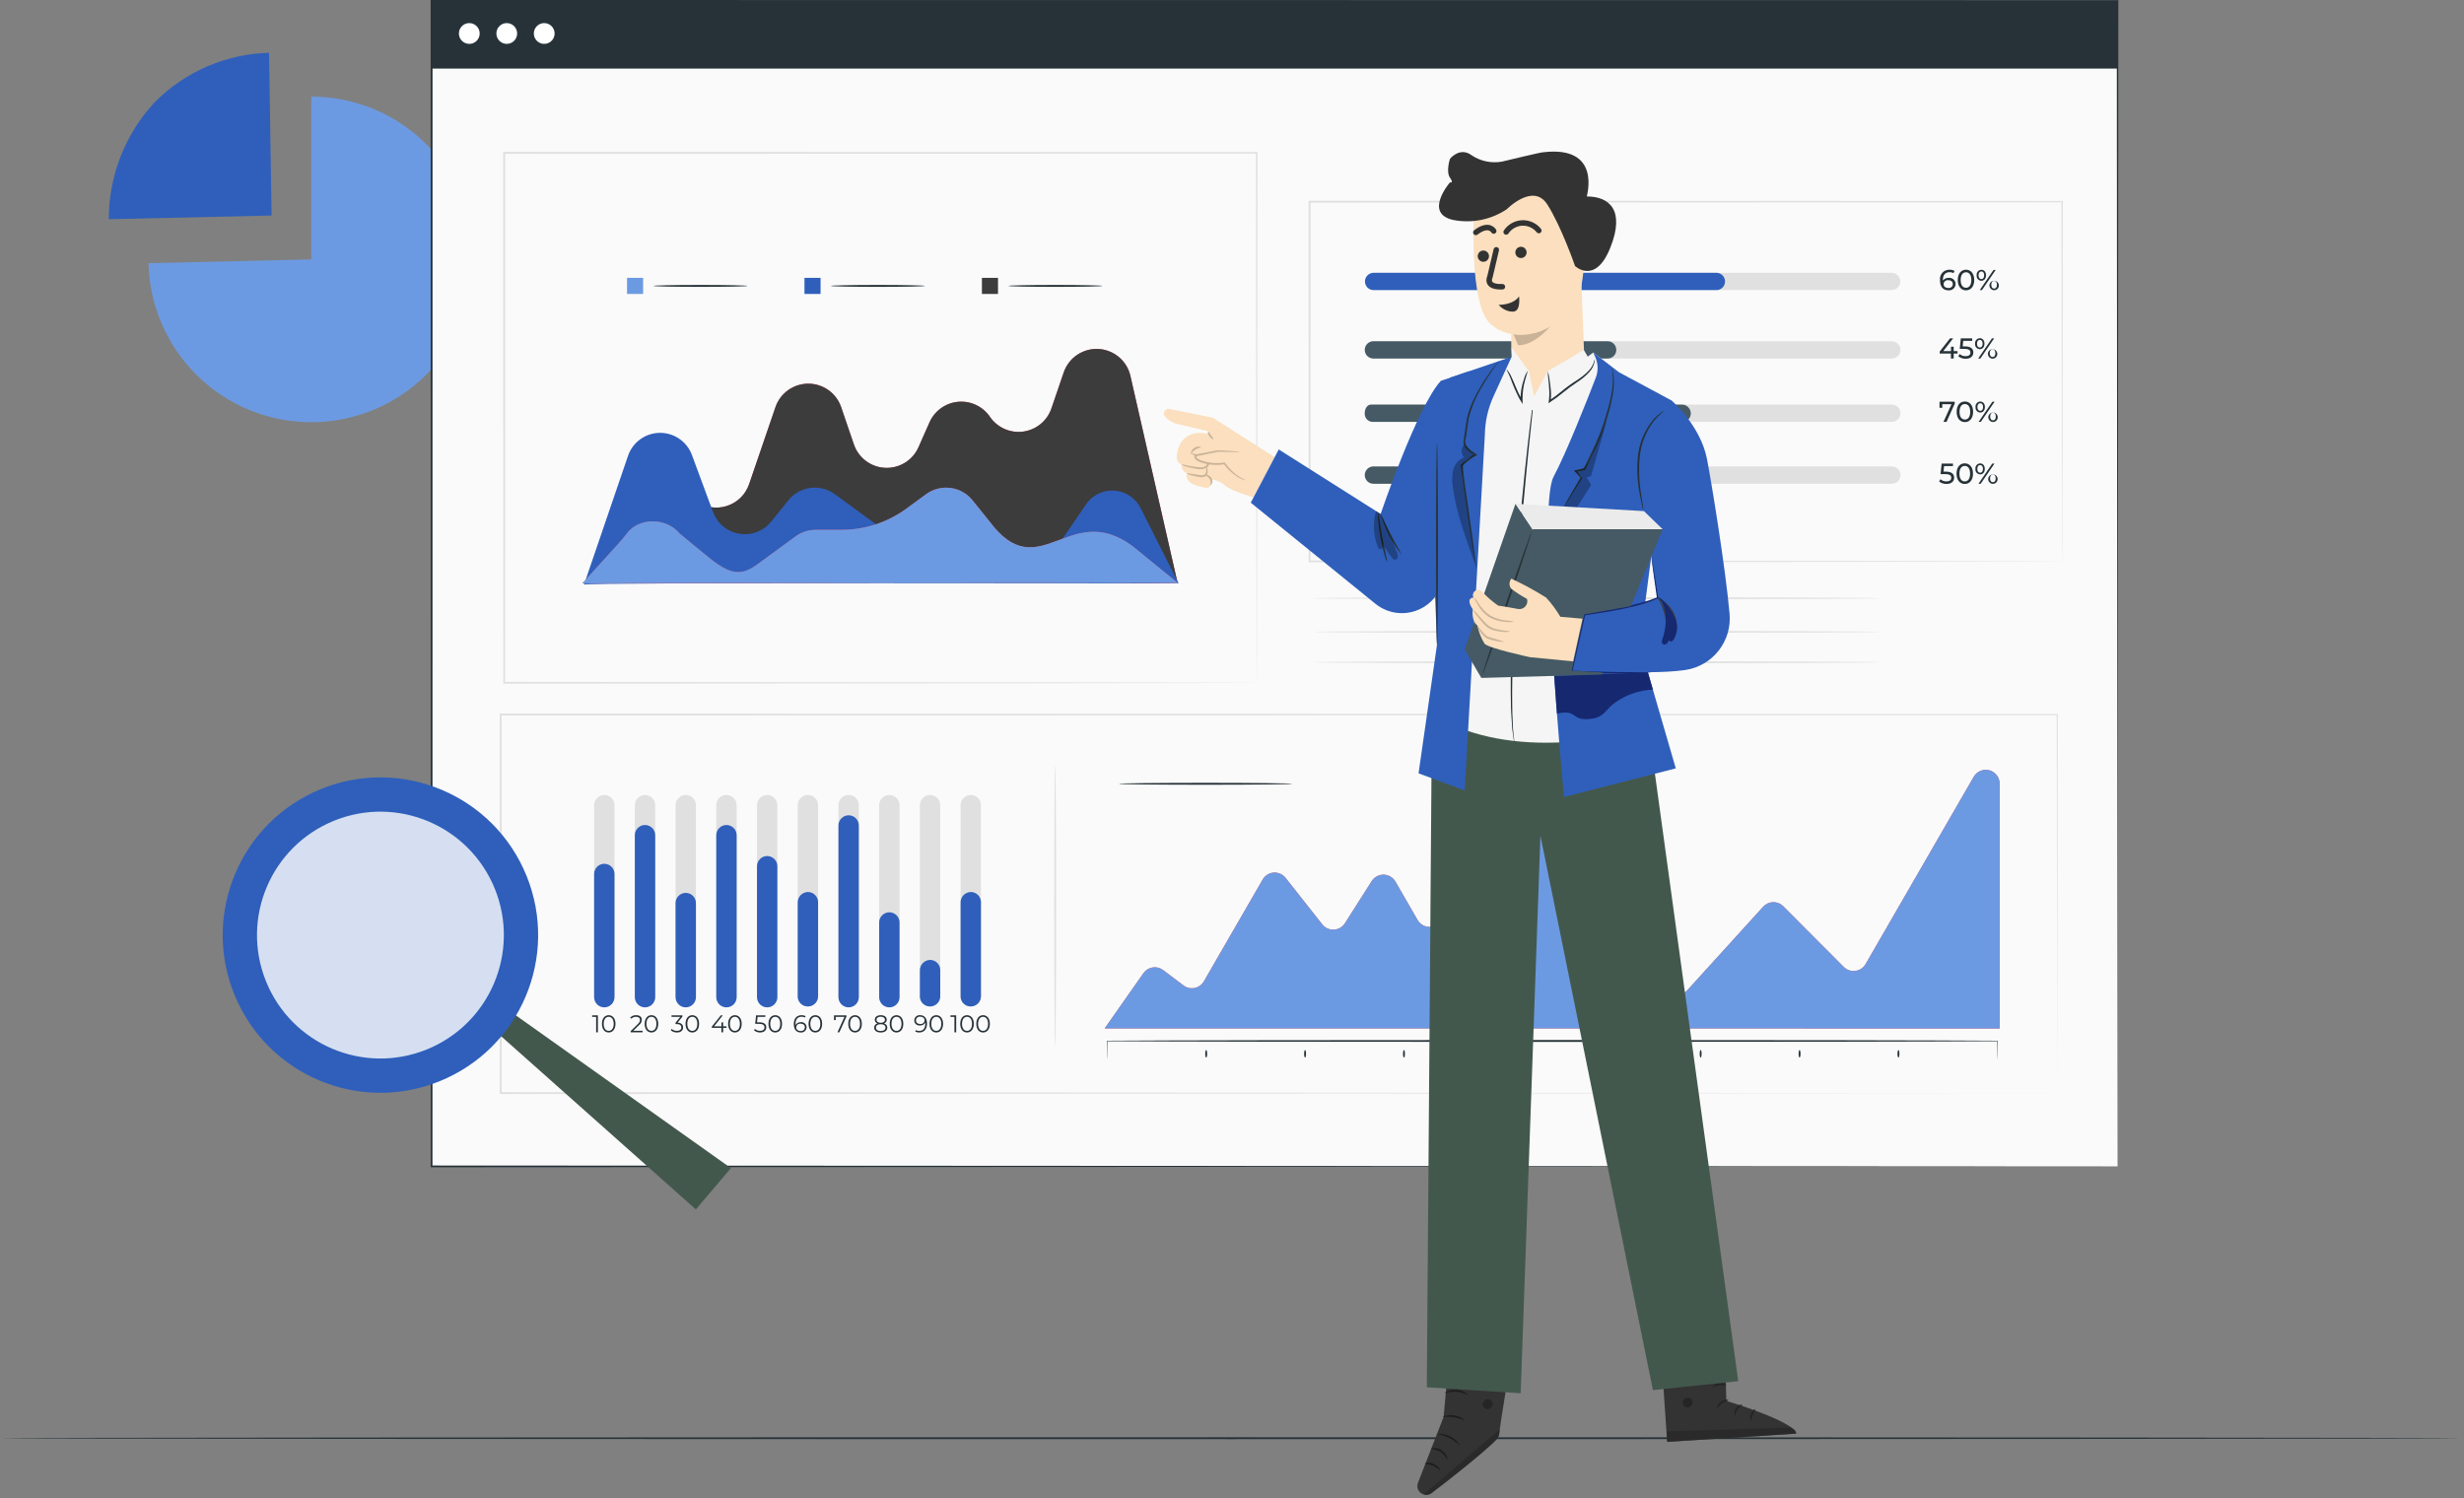 <svg width="449" height="273" viewBox="0 0 449 273" fill="none" xmlns="http://www.w3.org/2000/svg">
<rect x="0" y="0" width="449" height="273" fill="#808080" stroke="none"/>
<g clip-path="url(#clip0_26_313)">
<path d="M56.723 47.275V17.607C62.561 17.607 68.27 19.33 73.133 22.56C77.997 25.789 81.8 30.382 84.065 35.763C86.33 41.144 86.957 47.074 85.868 52.81C84.779 58.546 82.021 63.832 77.941 68.008C73.86 72.184 68.638 75.063 62.929 76.284C57.22 77.506 51.278 77.016 45.846 74.875C40.414 72.735 35.734 69.04 32.393 64.252C29.052 59.464 27.198 53.797 27.063 47.96L56.723 47.275Z" fill="#6C9AE2"/>
<path d="M49.49 39.278L19.823 39.948C19.818 32.02 22.822 24.386 28.228 18.588C33.753 13.04 41.201 9.83 49.028 9.622L49.49 39.278Z" fill="#2F5FBB"/>
<path d="M448.466 262.096C448.466 262.196 348.066 262.27 224.243 262.27C100.378 262.27 -0.002 262.192 -0.002 262.096C-0.002 262 100.378 261.922 224.243 261.922C348.066 261.922 448.466 261.999 448.466 262.096Z" fill="#263238"/>
<path d="M385.871 0.174H78.644V212.559H385.871V0.174Z" fill="#FAFAFA"/>
<path d="M385.871 212.559C385.871 211.411 385.816 129.38 385.731 0.174L385.871 0.314L78.671 0.347H78.646L78.82 0.173C78.815 76.038 78.809 148.099 78.805 212.558L78.647 212.4L385.873 212.558L78.647 212.717H78.488V212.558C78.488 148.099 78.478 76.037 78.473 0.173V0H78.673L385.873 0.033H386.013V0.173C385.925 129.38 385.871 211.412 385.871 212.559Z" fill="#263238"/>
<path d="M385.871 0.174H78.644V12.498H385.871V0.174Z" fill="#263238"/>
<path d="M87.41 6.102C87.41 6.476 87.299 6.842 87.091 7.154C86.883 7.465 86.587 7.708 86.241 7.851C85.895 7.994 85.515 8.032 85.148 7.959C84.781 7.886 84.443 7.705 84.178 7.441C83.914 7.176 83.733 6.838 83.66 6.471C83.587 6.104 83.625 5.723 83.768 5.378C83.911 5.032 84.154 4.736 84.465 4.528C84.777 4.32 85.143 4.209 85.517 4.209C86.019 4.209 86.501 4.408 86.856 4.763C87.211 5.118 87.41 5.6 87.41 6.102Z" fill="white"/>
<path d="M94.237 6.102C94.237 6.476 94.126 6.842 93.918 7.153C93.71 7.464 93.414 7.706 93.069 7.849C92.723 7.992 92.343 8.03 91.976 7.957C91.609 7.884 91.272 7.703 91.007 7.439C90.743 7.174 90.563 6.837 90.49 6.47C90.416 6.103 90.454 5.723 90.597 5.377C90.74 5.032 90.982 4.736 91.293 4.528C91.604 4.32 91.97 4.209 92.344 4.209C92.846 4.209 93.328 4.408 93.683 4.763C94.038 5.118 94.237 5.6 94.237 6.102Z" fill="white"/>
<path d="M101.062 6.102C101.062 6.476 100.951 6.842 100.743 7.153C100.535 7.464 100.239 7.706 99.893 7.849C99.548 7.992 99.167 8.03 98.8 7.957C98.433 7.883 98.096 7.703 97.832 7.438C97.567 7.174 97.387 6.837 97.314 6.47C97.241 6.103 97.279 5.722 97.422 5.377C97.565 5.031 97.808 4.736 98.119 4.528C98.43 4.32 98.796 4.209 99.17 4.209C99.419 4.209 99.665 4.258 99.894 4.353C100.124 4.448 100.333 4.588 100.508 4.763C100.684 4.939 100.823 5.148 100.918 5.378C101.013 5.607 101.062 5.853 101.062 6.102Z" fill="white"/>
<path d="M374.88 199.21C374.88 198.441 374.842 173.855 374.78 130.224L374.88 130.324L91.256 130.395H91.239L91.413 130.221C91.413 153.853 91.413 176.941 91.413 199.207L91.243 199.037L374.884 199.207L91.243 199.378H91.071V199.207C91.071 176.941 91.071 153.853 91.071 130.221V130.047H91.262L374.886 130.118H374.986V130.218C374.917 173.856 374.881 198.442 374.88 199.21Z" fill="#E0E0E0"/>
<path d="M229.008 124.432C229.008 124.432 228.998 123.832 228.993 122.675C228.988 121.518 228.984 119.805 228.978 117.569C228.969 113.093 228.957 106.52 228.942 98.114C228.925 81.314 228.899 57.188 228.869 27.861L229.009 28.002L91.882 28.035H91.871L92.045 27.861C92.04 62.408 92.034 95.201 92.03 124.432L91.872 124.274L190.772 124.352L218.942 124.395L226.422 124.414L228.35 124.423C228.784 124.423 229.008 124.432 229.008 124.432C229.008 124.432 228.796 124.438 228.369 124.441L226.458 124.45L219.009 124.469L190.875 124.512L91.875 124.59H91.717V124.432C91.717 95.201 91.707 62.407 91.702 27.861V27.687H91.887L229.014 27.72H229.155V27.86C229.124 57.224 229.099 81.38 229.082 98.201C229.066 106.594 229.054 113.156 229.046 117.624C229.039 119.849 229.034 121.552 229.03 122.704C229.026 123.856 229.008 124.432 229.008 124.432Z" fill="#E0E0E0"/>
<path d="M106.696 106.168L116.572 91.882C117.049 91.192 117.659 90.603 118.366 90.151C119.073 89.699 119.863 89.392 120.689 89.248C121.516 89.104 122.363 89.125 123.181 89.312C124 89.499 124.772 89.846 125.455 90.334L126.843 91.326C127.645 91.9 128.57 92.278 129.545 92.43C130.519 92.582 131.515 92.505 132.454 92.204C133.393 91.902 134.249 91.386 134.953 90.695C135.656 90.005 136.189 89.159 136.508 88.226L141.308 74.196C141.735 72.948 142.542 71.864 143.615 71.097C144.688 70.33 145.974 69.918 147.294 69.918C148.613 69.918 149.899 70.33 150.972 71.097C152.046 71.864 152.852 72.948 153.279 74.196L155.599 80.985C156.011 82.189 156.775 83.24 157.794 84.002C158.812 84.765 160.036 85.202 161.307 85.258C162.578 85.314 163.836 84.986 164.917 84.315C165.998 83.645 166.853 82.665 167.368 81.502L169.381 76.96C169.837 75.93 170.561 75.04 171.476 74.383C172.391 73.726 173.466 73.326 174.588 73.223C175.71 73.12 176.839 73.319 177.858 73.799C178.878 74.279 179.75 75.023 180.386 75.953C181.049 76.922 181.968 77.687 183.04 78.163C184.113 78.64 185.297 78.808 186.46 78.65C187.623 78.492 188.719 78.013 189.625 77.268C190.532 76.522 191.213 75.54 191.593 74.429L193.837 67.865C194.282 66.563 195.14 65.442 196.28 64.671C197.421 63.901 198.781 63.523 200.155 63.595C201.529 63.667 202.843 64.186 203.896 65.072C204.949 65.958 205.684 67.163 205.99 68.505L214.572 106.167C214.572 106.167 106.996 105.867 106.696 106.168Z" fill="#E8505B"/>
<path d="M106.696 106.168L116.572 91.882C117.049 91.192 117.659 90.603 118.366 90.151C119.073 89.699 119.863 89.392 120.689 89.248C121.516 89.104 122.363 89.125 123.181 89.312C124 89.499 124.772 89.846 125.455 90.334L126.843 91.326C127.645 91.9 128.57 92.278 129.545 92.43C130.519 92.582 131.515 92.505 132.454 92.204C133.393 91.902 134.249 91.386 134.953 90.695C135.656 90.005 136.189 89.159 136.508 88.226L141.308 74.196C141.735 72.948 142.542 71.864 143.615 71.097C144.688 70.33 145.974 69.918 147.294 69.918C148.613 69.918 149.899 70.33 150.972 71.097C152.046 71.864 152.852 72.948 153.279 74.196L155.599 80.985C156.011 82.189 156.775 83.24 157.794 84.002C158.812 84.765 160.036 85.202 161.307 85.258C162.578 85.314 163.836 84.986 164.917 84.315C165.998 83.645 166.853 82.665 167.368 81.502L169.381 76.96C169.837 75.93 170.561 75.04 171.476 74.383C172.391 73.726 173.466 73.326 174.588 73.223C175.71 73.12 176.839 73.319 177.858 73.799C178.878 74.279 179.75 75.023 180.386 75.953C181.049 76.922 181.968 77.687 183.04 78.163C184.113 78.64 185.297 78.808 186.46 78.65C187.623 78.492 188.719 78.013 189.625 77.268C190.532 76.522 191.213 75.54 191.593 74.429L193.837 67.865C194.282 66.563 195.14 65.442 196.28 64.671C197.421 63.901 198.781 63.523 200.155 63.595C201.529 63.667 202.843 64.186 203.896 65.072C204.949 65.958 205.684 67.163 205.99 68.505L214.572 106.167C214.572 106.167 106.996 105.867 106.696 106.168Z" fill="#3C3C3C"/>
<path d="M106.419 106.538L114.444 83.06C114.857 81.853 115.633 80.803 116.666 80.055C117.699 79.307 118.939 78.897 120.214 78.881C121.49 78.865 122.739 79.244 123.79 79.967C124.842 80.689 125.644 81.72 126.086 82.916L129.934 93.315C130.313 94.34 130.957 95.246 131.801 95.941C132.644 96.636 133.657 97.095 134.735 97.27C135.814 97.446 136.92 97.333 137.94 96.942C138.961 96.551 139.859 95.897 140.544 95.045L143.658 91.173C144.655 89.934 146.09 89.127 147.666 88.919C149.242 88.712 150.838 89.12 152.121 90.058L159.373 95.358C160.432 96.133 161.709 96.55 163.021 96.55H172.25C173.562 96.55 174.839 96.967 175.898 97.741L182.765 102.764C183.433 103.253 184.193 103.602 184.999 103.792C185.805 103.981 186.641 104.007 187.457 103.867C188.273 103.727 189.053 103.425 189.75 102.977C190.447 102.53 191.047 101.948 191.514 101.264L197.959 91.836C198.041 91.716 198.126 91.6 198.215 91.487C198.833 90.745 199.626 90.168 200.522 89.811C201.419 89.453 202.391 89.325 203.35 89.438C204.309 89.552 205.224 89.903 206.012 90.461C206.801 91.018 207.437 91.764 207.864 92.63L214.764 106.307C214.764 106.307 106.419 106.095 106.419 106.538Z" fill="#2F5FBB"/>
<path d="M214.718 106.316L206.333 99.489C194.833 91.03 189.378 107.132 180.333 95.049L177.219 91.177C176.223 89.938 174.788 89.131 173.212 88.924C171.636 88.716 170.04 89.124 168.757 90.062L165.157 92.698C161.728 95.206 157.59 96.558 153.342 96.558H148.632C147.32 96.556 146.041 96.972 144.981 97.746L138.114 102.769C135.297 104.829 133.333 105.106 128.825 101.322C128.825 101.322 123.932 97.344 123.816 97.204C121.416 94.283 116.404 94.284 114.244 97.204C113.728 97.888 113.178 98.546 112.596 99.175L106.118 106.313C106.118 106.313 214.718 105.873 214.718 106.316Z" fill="#E8505B"/>
<path d="M214.718 106.316L206.333 99.489C194.833 91.03 189.378 107.132 180.333 95.049L177.219 91.177C176.223 89.938 174.788 89.131 173.212 88.924C171.636 88.716 170.04 89.124 168.757 90.062L165.157 92.698C161.728 95.206 157.59 96.558 153.342 96.558H148.632C147.32 96.556 146.041 96.972 144.981 97.746L138.114 102.769C135.297 104.829 133.333 105.106 128.825 101.322C128.825 101.322 123.932 97.344 123.816 97.204C121.416 94.283 116.404 94.284 114.244 97.204C113.728 97.888 113.178 98.546 112.596 99.175L106.118 106.313C106.118 106.313 214.718 105.873 214.718 106.316Z" fill="#6C9AE2"/>
<path d="M136.205 52.103C136.205 52.203 132.368 52.277 127.635 52.277C122.902 52.277 119.064 52.2 119.064 52.103C119.064 52.006 122.901 51.929 127.635 51.929C132.369 51.929 136.205 52.007 136.205 52.103Z" fill="#263238"/>
<path d="M117.193 50.637H114.26V53.57H117.193V50.637Z" fill="#6C9AE2"/>
<path d="M168.539 52.103C168.539 52.203 164.702 52.277 159.969 52.277C155.236 52.277 151.398 52.2 151.398 52.103C151.398 52.006 155.235 51.929 159.969 51.929C164.703 51.929 168.539 52.007 168.539 52.103Z" fill="#263238"/>
<path d="M149.527 50.637H146.594V53.57H149.527V50.637Z" fill="#2F5FBB"/>
<path d="M200.878 52.103C200.878 52.203 197.041 52.277 192.308 52.277C187.575 52.277 183.737 52.2 183.737 52.103C183.737 52.006 187.574 51.929 192.308 51.929C197.042 51.929 200.878 52.007 200.878 52.103Z" fill="#263238"/>
<path d="M181.862 50.637H178.929V53.57H181.862V50.637Z" fill="#3C3C3C"/>
<path d="M201.299 187.415L208.358 177.35C208.553 177.072 208.802 176.836 209.09 176.657C209.378 176.477 209.7 176.357 210.035 176.304C210.37 176.251 210.713 176.267 211.042 176.349C211.372 176.432 211.681 176.579 211.952 176.784L215.665 179.584C215.951 179.8 216.28 179.952 216.629 180.031C216.979 180.11 217.341 180.115 217.692 180.043C218.043 179.972 218.375 179.827 218.666 179.617C218.957 179.408 219.2 179.139 219.379 178.829L230.09 160.279C230.297 159.921 230.588 159.62 230.938 159.401C231.288 159.182 231.687 159.051 232.099 159.022C232.511 158.992 232.923 159.064 233.301 159.231C233.679 159.398 234.01 159.655 234.266 159.979L240.954 168.459C241.204 168.776 241.527 169.029 241.894 169.196C242.262 169.363 242.665 169.439 243.068 169.419C243.471 169.398 243.864 169.282 244.213 169.078C244.562 168.875 244.857 168.591 245.074 168.25L249.96 160.569C250.193 160.202 250.517 159.902 250.901 159.697C251.284 159.492 251.714 159.389 252.148 159.398C252.583 159.407 253.008 159.529 253.382 159.75C253.756 159.971 254.067 160.286 254.284 160.662L258.319 167.651C258.536 168.027 258.846 168.342 259.22 168.563C259.593 168.785 260.018 168.907 260.452 168.917C260.886 168.927 261.316 168.825 261.699 168.621C262.083 168.417 262.407 168.117 262.641 167.751L276.441 146.127C276.667 145.773 276.978 145.48 277.346 145.276C277.713 145.072 278.126 144.963 278.546 144.958C278.967 144.954 279.382 145.054 279.754 145.25C280.125 145.447 280.443 145.732 280.676 146.082L303.471 180.182C303.684 180.502 303.967 180.768 304.299 180.962C304.63 181.156 305.002 181.272 305.385 181.301C305.768 181.33 306.153 181.271 306.51 181.129C306.866 180.987 307.186 180.766 307.445 180.482L321.294 165.237C321.525 164.983 321.804 164.779 322.116 164.637C322.428 164.494 322.765 164.417 323.108 164.409C323.451 164.401 323.791 164.463 324.109 164.59C324.427 164.718 324.716 164.909 324.958 165.152L335.974 176.208C336.248 176.483 336.582 176.691 336.95 176.817C337.317 176.942 337.709 176.981 338.094 176.931C338.479 176.88 338.847 176.742 339.17 176.526C339.493 176.311 339.762 176.023 339.956 175.687L359.664 141.553C359.942 141.07 360.372 140.693 360.887 140.48C361.401 140.267 361.972 140.229 362.51 140.373C363.048 140.518 363.523 140.835 363.862 141.277C364.201 141.719 364.385 142.261 364.384 142.818V187.427L201.299 187.415Z" fill="#E8505B"/>
<path d="M363.966 192.99C363.957 192.924 363.952 192.857 363.954 192.79C363.954 192.648 363.947 192.451 363.943 192.19C363.938 191.638 363.93 190.82 363.92 189.701L363.966 189.746C354.548 189.82 321.785 189.874 282.874 189.874C243.963 189.874 211.191 189.82 201.774 189.746L201.819 189.701C201.809 190.82 201.802 191.639 201.797 192.19C201.792 192.451 201.788 192.647 201.785 192.79C201.787 192.857 201.783 192.924 201.774 192.99C201.764 192.924 201.76 192.857 201.762 192.79C201.762 192.648 201.755 192.451 201.751 192.19C201.746 191.639 201.738 190.82 201.728 189.701V189.656H201.774C211.19 189.582 243.95 189.528 282.874 189.528C321.798 189.528 354.548 189.582 363.966 189.656H364.012V189.701C364.002 190.82 363.995 191.639 363.99 192.19C363.985 192.451 363.981 192.647 363.978 192.79C363.979 192.857 363.975 192.924 363.966 192.99Z" fill="#263238"/>
<path d="M219.796 192.73C219.696 192.73 219.622 192.421 219.622 192.039C219.622 191.657 219.7 191.348 219.796 191.348C219.892 191.348 219.97 191.657 219.97 192.039C219.97 192.421 219.892 192.73 219.796 192.73Z" fill="#263238"/>
<path d="M237.818 192.73C237.718 192.73 237.644 192.421 237.644 192.039C237.644 191.657 237.721 191.348 237.818 191.348C237.915 191.348 237.992 191.657 237.992 192.039C237.992 192.421 237.914 192.73 237.818 192.73Z" fill="#263238"/>
<path d="M255.839 192.73C255.739 192.73 255.665 192.421 255.665 192.039C255.665 191.657 255.742 191.348 255.839 191.348C255.936 191.348 256.013 191.657 256.013 192.039C256.013 192.421 255.935 192.73 255.839 192.73Z" fill="#263238"/>
<path d="M273.86 192.73C273.76 192.73 273.686 192.421 273.686 192.039C273.686 191.657 273.764 191.348 273.86 191.348C273.956 191.348 274.034 191.657 274.034 192.039C274.034 192.421 273.956 192.73 273.86 192.73Z" fill="#263238"/>
<path d="M291.881 192.73C291.781 192.73 291.707 192.421 291.707 192.039C291.707 191.657 291.785 191.348 291.881 191.348C291.977 191.348 292.055 191.657 292.055 192.039C292.055 192.421 291.973 192.73 291.881 192.73Z" fill="#263238"/>
<path d="M309.902 192.73C309.802 192.73 309.728 192.421 309.728 192.039C309.728 191.657 309.806 191.348 309.902 191.348C309.998 191.348 310.076 191.657 310.076 192.039C310.076 192.421 309.998 192.73 309.902 192.73Z" fill="#263238"/>
<path d="M327.924 192.73C327.824 192.73 327.75 192.421 327.75 192.039C327.75 191.657 327.827 191.348 327.924 191.348C328.021 191.348 328.098 191.657 328.098 192.039C328.098 192.421 328.02 192.73 327.924 192.73Z" fill="#263238"/>
<path d="M345.944 192.73C345.844 192.73 345.77 192.421 345.77 192.039C345.77 191.657 345.848 191.348 345.944 191.348C346.04 191.348 346.118 191.657 346.118 192.039C346.118 192.421 346.04 192.73 345.944 192.73Z" fill="#263238"/>
<path d="M375.774 102.308C375.774 102.308 375.765 101.908 375.761 101.138C375.757 100.368 375.753 99.224 375.747 97.731C375.74 94.738 375.729 90.331 375.715 84.666C375.699 73.339 375.676 56.966 375.647 36.749L375.775 36.877L238.646 36.923H238.637L238.811 36.749C238.811 59.83 238.804 82.01 238.802 102.308L238.638 102.144L337.138 102.222L365.557 102.267L373.145 102.288L375.106 102.298C375.547 102.298 375.778 102.308 375.778 102.308C375.778 102.308 375.561 102.315 375.126 102.318L373.184 102.328L365.631 102.349L337.248 102.394L238.639 102.473H238.474V102.309C238.474 82.009 238.468 59.831 238.465 36.75V36.576H238.649L375.778 36.622H375.906V36.75C375.877 56.998 375.854 73.399 375.838 84.744C375.824 90.4 375.813 94.795 375.806 97.781C375.8 99.264 375.795 100.397 375.792 101.165C375.789 101.933 375.774 102.308 375.774 102.308Z" fill="#E0E0E0"/>
<path d="M344.734 65.336H250.268C249.851 65.336 249.45 65.17 249.155 64.875C248.86 64.579 248.694 64.179 248.694 63.761C248.694 63.344 248.86 62.943 249.155 62.648C249.45 62.353 249.851 62.187 250.268 62.187H344.737C345.155 62.187 345.555 62.353 345.85 62.648C346.146 62.943 346.312 63.344 346.312 63.761C346.312 64.179 346.146 64.579 345.85 64.875C345.555 65.17 345.155 65.336 344.737 65.336H344.734Z" fill="#E0E0E0"/>
<path d="M344.734 52.867H250.268C249.858 52.857 249.467 52.686 249.18 52.392C248.893 52.098 248.733 51.703 248.733 51.292C248.733 50.882 248.893 50.487 249.18 50.193C249.467 49.899 249.858 49.728 250.268 49.718H344.737C345.148 49.728 345.538 49.899 345.825 50.193C346.112 50.487 346.273 50.882 346.273 51.292C346.273 51.703 346.112 52.098 345.825 52.392C345.538 52.686 345.148 52.857 344.737 52.867H344.734Z" fill="#E0E0E0"/>
<path d="M292.951 65.336H250.268C249.851 65.336 249.45 65.17 249.155 64.875C248.86 64.579 248.694 64.179 248.694 63.761C248.694 63.344 248.86 62.943 249.155 62.648C249.45 62.353 249.851 62.187 250.268 62.187H292.954C293.372 62.187 293.772 62.353 294.067 62.648C294.363 62.943 294.529 63.344 294.529 63.761C294.529 64.179 294.363 64.579 294.067 64.875C293.772 65.17 293.372 65.336 292.954 65.336H292.951Z" fill="#455A64"/>
<path d="M356.711 64.433H356.011V65.333H355.501V64.433H353.459V64.066L355.338 61.666H355.905L354.105 63.985H355.517V63.185H356.011V63.985H356.711V64.433Z" fill="#263238"/>
<path d="M359.587 64.233C359.587 64.868 359.136 65.378 358.197 65.378C357.71 65.39 357.233 65.233 356.849 64.932L357.09 64.517C357.397 64.778 357.788 64.918 358.19 64.911C358.746 64.911 359.062 64.654 359.062 64.255C359.062 63.84 358.8 63.583 357.949 63.583H357.114L357.308 61.662H359.381V62.119H357.749L357.649 63.126H358.058C359.157 63.126 359.587 63.579 359.587 64.233Z" fill="#263238"/>
<path d="M359.913 62.633C359.898 62.51 359.908 62.385 359.944 62.267C359.979 62.148 360.039 62.038 360.12 61.944C360.2 61.85 360.299 61.773 360.411 61.72C360.523 61.666 360.644 61.637 360.768 61.633C361.278 61.633 361.618 62.033 361.618 62.633C361.618 63.233 361.277 63.633 360.768 63.633C360.644 63.629 360.523 63.6 360.411 63.546C360.299 63.493 360.2 63.416 360.12 63.322C360.039 63.228 359.979 63.118 359.944 62.999C359.908 62.881 359.898 62.756 359.913 62.633ZM361.282 62.633C361.282 62.192 361.088 61.933 360.768 61.933C360.448 61.933 360.254 62.201 360.254 62.633C360.254 63.065 360.454 63.333 360.768 63.333C361.082 63.333 361.282 63.074 361.282 62.633ZM362.982 61.662H363.382L360.873 65.336H360.473L362.982 61.662ZM362.243 64.362C362.269 64.199 362.342 64.046 362.452 63.923C362.561 63.8 362.705 63.711 362.864 63.666C363.023 63.621 363.191 63.623 363.349 63.672C363.507 63.72 363.648 63.813 363.755 63.939C363.862 64.065 363.931 64.219 363.953 64.383C363.975 64.546 363.95 64.713 363.88 64.863C363.81 65.013 363.699 65.139 363.559 65.228C363.42 65.316 363.258 65.363 363.092 65.362C362.97 65.357 362.849 65.327 362.739 65.273C362.628 65.219 362.53 65.143 362.451 65.049C362.372 64.955 362.313 64.846 362.278 64.728C362.243 64.611 362.233 64.487 362.248 64.365L362.243 64.362ZM363.607 64.362C363.607 63.927 363.407 63.662 363.092 63.662C362.777 63.662 362.578 63.924 362.578 64.362C362.578 64.8 362.772 65.062 363.092 65.062C363.412 65.062 363.607 64.801 363.607 64.365V64.362Z" fill="#263238"/>
<path d="M344.734 76.881H250.268C249.85 76.881 249.45 76.715 249.155 76.42C248.859 76.124 248.693 75.724 248.693 75.306C248.693 74.889 248.859 74.488 249.155 74.193C249.45 73.898 249.85 73.732 250.268 73.732H344.737C345.154 73.732 345.555 73.898 345.85 74.193C346.145 74.488 346.311 74.889 346.311 75.306C346.311 75.724 346.145 76.124 345.85 76.42C345.555 76.715 345.154 76.881 344.737 76.881H344.734Z" fill="#E0E0E0"/>
<path d="M306.86 76.881H250.36C250.142 76.909 249.921 76.888 249.712 76.821C249.503 76.753 249.312 76.64 249.152 76.489C248.992 76.339 248.868 76.154 248.787 75.95C248.707 75.746 248.673 75.526 248.688 75.307C248.688 74.437 249.188 73.732 249.8 73.732H306.3C306.524 73.709 306.75 73.731 306.965 73.799C307.179 73.867 307.377 73.978 307.547 74.126C307.717 74.274 307.854 74.455 307.951 74.658C308.048 74.861 308.101 75.082 308.109 75.307C308.115 75.673 307.993 76.03 307.766 76.317C307.538 76.604 307.218 76.803 306.86 76.881Z" fill="#455A64"/>
<path d="M356.191 73.207V73.564L354.706 76.88H354.15L355.603 73.663H353.924V74.319H353.424V73.206L356.191 73.207Z" fill="#263238"/>
<path d="M356.548 75.045C356.548 73.845 357.188 73.166 358.048 73.166C358.908 73.166 359.548 73.848 359.548 75.045C359.548 76.242 358.908 76.924 358.048 76.924C357.188 76.924 356.548 76.241 356.548 75.045ZM359.02 75.045C359.02 74.105 358.62 73.633 358.05 73.633C357.48 73.633 357.074 74.105 357.074 75.045C357.074 75.985 357.474 76.456 358.05 76.456C358.626 76.456 359.02 75.984 359.02 75.045Z" fill="#263238"/>
<path d="M359.991 74.178C359.976 74.055 359.986 73.93 360.021 73.812C360.057 73.693 360.117 73.583 360.197 73.489C360.278 73.395 360.377 73.318 360.489 73.265C360.601 73.211 360.722 73.182 360.846 73.178C361.356 73.178 361.697 73.578 361.697 74.178C361.697 74.778 361.356 75.178 360.846 75.178C360.722 75.174 360.601 75.145 360.489 75.091C360.377 75.038 360.278 74.961 360.197 74.867C360.117 74.773 360.057 74.663 360.021 74.544C359.986 74.426 359.976 74.301 359.991 74.178ZM361.361 74.178C361.361 73.737 361.167 73.478 360.846 73.478C360.525 73.478 360.332 73.746 360.332 74.178C360.332 74.61 360.532 74.878 360.846 74.878C361.16 74.878 361.361 74.619 361.361 74.178ZM363.061 73.207H363.461L360.952 76.881H360.552L363.061 73.207ZM362.322 75.907C362.348 75.744 362.42 75.592 362.53 75.468C362.64 75.345 362.783 75.256 362.942 75.211C363.101 75.166 363.27 75.168 363.428 75.217C363.586 75.265 363.727 75.358 363.834 75.483C363.941 75.609 364.009 75.763 364.032 75.927C364.054 76.091 364.028 76.257 363.959 76.407C363.889 76.557 363.778 76.684 363.639 76.772C363.499 76.861 363.337 76.908 363.172 76.907C363.049 76.903 362.928 76.874 362.817 76.82C362.705 76.767 362.607 76.691 362.527 76.597C362.447 76.503 362.387 76.394 362.351 76.276C362.316 76.157 362.306 76.033 362.321 75.911L362.322 75.907ZM363.686 75.907C363.686 75.471 363.486 75.207 363.172 75.207C362.858 75.207 362.658 75.469 362.658 75.907C362.658 76.345 362.852 76.607 363.172 76.607C363.492 76.607 363.685 76.346 363.685 75.911L363.686 75.907Z" fill="#263238"/>
<path d="M344.734 88.154H250.268C249.851 88.154 249.45 87.988 249.155 87.693C248.86 87.397 248.694 86.997 248.694 86.579C248.694 86.162 248.86 85.761 249.155 85.466C249.45 85.171 249.851 85.005 250.268 85.005H344.737C345.155 85.005 345.555 85.171 345.85 85.466C346.146 85.761 346.312 86.162 346.312 86.579C346.312 86.997 346.146 87.397 345.85 87.693C345.555 87.988 345.155 88.154 344.737 88.154H344.734Z" fill="#E0E0E0"/>
<path d="M285.354 88.154H250.268C249.851 88.154 249.45 87.988 249.155 87.693C248.86 87.397 248.694 86.997 248.694 86.579C248.694 86.162 248.86 85.761 249.155 85.466C249.45 85.171 249.851 85.005 250.268 85.005H285.357C285.775 85.005 286.175 85.171 286.47 85.466C286.766 85.761 286.932 86.162 286.932 86.579C286.932 86.997 286.766 87.397 286.47 87.693C286.175 87.988 285.775 88.154 285.357 88.154H285.354Z" fill="#455A64"/>
<path d="M356.091 87.052C356.091 87.687 355.64 88.196 354.701 88.196C354.213 88.209 353.736 88.051 353.352 87.75L353.594 87.335C353.9 87.596 354.292 87.736 354.694 87.728C355.25 87.728 355.566 87.472 355.566 87.072C355.566 86.657 355.303 86.401 354.453 86.401H353.618L353.812 84.48H355.884V84.937H354.252L354.152 85.945H354.561C355.661 85.945 356.091 86.401 356.091 87.052Z" fill="#263238"/>
<path d="M356.527 86.318C356.527 85.118 357.168 84.439 358.027 84.439C358.886 84.439 359.527 85.121 359.527 86.318C359.527 87.515 358.887 88.197 358.027 88.197C357.167 88.197 356.527 87.514 356.527 86.318ZM358.999 86.318C358.999 85.378 358.599 84.906 358.029 84.906C357.459 84.906 357.053 85.378 357.053 86.318C357.053 87.258 357.453 87.729 358.029 87.729C358.605 87.729 358.999 87.257 358.999 86.318Z" fill="#263238"/>
<path d="M359.971 85.451C359.956 85.328 359.966 85.203 360.001 85.085C360.037 84.966 360.097 84.856 360.177 84.762C360.258 84.668 360.357 84.591 360.469 84.538C360.581 84.484 360.702 84.455 360.826 84.451C361.336 84.451 361.676 84.851 361.676 85.451C361.676 86.051 361.335 86.451 360.826 86.451C360.702 86.447 360.581 86.418 360.469 86.364C360.357 86.311 360.258 86.234 360.177 86.14C360.097 86.046 360.037 85.936 360.001 85.817C359.966 85.699 359.956 85.574 359.971 85.451ZM361.34 85.451C361.34 85.01 361.146 84.751 360.826 84.751C360.506 84.751 360.312 85.019 360.312 85.451C360.312 85.883 360.512 86.151 360.826 86.151C361.14 86.151 361.34 85.892 361.34 85.451ZM363.04 84.48H363.44L360.931 88.154H360.531L363.04 84.48ZM362.301 87.18C362.327 87.017 362.399 86.865 362.509 86.741C362.619 86.618 362.762 86.528 362.921 86.484C363.081 86.439 363.249 86.442 363.407 86.49C363.565 86.538 363.706 86.631 363.813 86.757C363.92 86.883 363.989 87.037 364.011 87.201C364.033 87.364 364.007 87.531 363.938 87.681C363.868 87.831 363.757 87.957 363.617 88.046C363.477 88.134 363.315 88.181 363.15 88.18C363.027 88.176 362.906 88.146 362.795 88.092C362.684 88.039 362.585 87.963 362.505 87.869C362.426 87.775 362.366 87.666 362.331 87.547C362.296 87.429 362.286 87.305 362.301 87.183V87.18ZM363.665 87.18C363.665 86.745 363.465 86.48 363.15 86.48C362.835 86.48 362.636 86.742 362.636 87.18C362.636 87.618 362.83 87.88 363.15 87.88C363.47 87.88 363.665 87.619 363.665 87.183V87.18Z" fill="#263238"/>
<path d="M312.807 52.866H250.268C249.857 52.856 249.467 52.685 249.18 52.391C248.893 52.097 248.733 51.702 248.733 51.291C248.733 50.881 248.893 50.486 249.18 50.192C249.467 49.898 249.857 49.727 250.268 49.717H312.81C313.221 49.727 313.611 49.898 313.898 50.192C314.185 50.486 314.345 50.881 314.345 51.291C314.345 51.702 314.185 52.097 313.898 52.391C313.611 52.685 313.221 52.856 312.81 52.866H312.807Z" fill="#2F5FBB"/>
<path d="M356.359 51.749C356.356 51.913 356.319 52.074 356.251 52.222C356.183 52.371 356.084 52.504 355.962 52.613C355.84 52.722 355.697 52.804 355.542 52.855C355.386 52.906 355.222 52.925 355.059 52.909C354.073 52.909 353.516 52.247 353.516 51.077C353.482 50.832 353.502 50.583 353.575 50.347C353.647 50.111 353.771 49.893 353.936 49.709C354.102 49.526 354.305 49.381 354.533 49.284C354.76 49.188 355.006 49.142 355.253 49.151C355.571 49.139 355.887 49.213 356.166 49.366L355.966 49.775C355.754 49.651 355.511 49.591 355.266 49.602C354.521 49.602 354.043 50.069 354.043 50.987C354.042 51.031 354.044 51.075 354.048 51.119C354.17 50.957 354.33 50.829 354.514 50.744C354.698 50.66 354.9 50.623 355.102 50.636C355.259 50.619 355.418 50.635 355.569 50.683C355.719 50.731 355.858 50.81 355.977 50.915C356.095 51.019 356.19 51.148 356.256 51.291C356.322 51.435 356.357 51.591 356.359 51.749ZM355.85 51.77C355.85 51.34 355.524 51.061 355.011 51.061C354.908 51.05 354.804 51.059 354.705 51.09C354.606 51.12 354.514 51.17 354.435 51.237C354.356 51.303 354.292 51.386 354.245 51.478C354.199 51.571 354.172 51.672 354.166 51.775C354.166 52.153 354.466 52.484 355.038 52.484C355.139 52.496 355.242 52.486 355.339 52.456C355.437 52.426 355.527 52.375 355.603 52.308C355.68 52.241 355.741 52.158 355.784 52.065C355.826 51.973 355.849 51.872 355.85 51.77Z" fill="#263238"/>
<path d="M356.753 51.03C356.753 49.83 357.394 49.151 358.253 49.151C359.112 49.151 359.753 49.834 359.753 51.03C359.753 52.226 359.113 52.909 358.253 52.909C357.393 52.909 356.753 52.226 356.753 51.03ZM359.225 51.03C359.225 50.09 358.825 49.618 358.255 49.618C357.685 49.618 357.279 50.09 357.279 51.03C357.279 51.97 357.679 52.442 358.255 52.442C358.831 52.442 359.22 51.969 359.22 51.03H359.225Z" fill="#263238"/>
<path d="M360.196 50.164C360.18 50.041 360.191 49.916 360.226 49.798C360.262 49.679 360.322 49.569 360.402 49.475C360.483 49.381 360.582 49.304 360.694 49.251C360.805 49.197 360.927 49.168 361.051 49.164C361.56 49.164 361.901 49.564 361.901 50.164C361.901 50.764 361.56 51.164 361.051 51.164C360.927 51.16 360.806 51.13 360.694 51.077C360.582 51.023 360.483 50.947 360.403 50.853C360.322 50.759 360.262 50.649 360.227 50.53C360.191 50.412 360.181 50.287 360.196 50.164ZM361.566 50.164C361.566 49.723 361.372 49.464 361.052 49.464C360.732 49.464 360.538 49.731 360.538 50.164C360.538 50.597 360.738 50.864 361.052 50.864C361.366 50.864 361.566 50.605 361.566 50.164ZM363.266 49.193H363.666L361.157 52.867H360.757L363.266 49.193ZM362.527 51.893C362.553 51.73 362.625 51.578 362.735 51.454C362.845 51.331 362.988 51.242 363.147 51.197C363.306 51.153 363.475 51.154 363.633 51.203C363.791 51.251 363.932 51.344 364.039 51.469C364.145 51.595 364.214 51.749 364.236 51.913C364.259 52.077 364.233 52.243 364.164 52.393C364.094 52.543 363.983 52.67 363.844 52.758C363.704 52.847 363.542 52.894 363.377 52.893C363.254 52.889 363.133 52.859 363.021 52.806C362.91 52.753 362.811 52.676 362.731 52.583C362.651 52.489 362.592 52.379 362.557 52.261C362.521 52.143 362.511 52.018 362.527 51.896V51.893ZM363.891 51.893C363.891 51.458 363.691 51.193 363.376 51.193C363.061 51.193 362.862 51.455 362.862 51.893C362.862 52.331 363.056 52.593 363.376 52.593C363.696 52.593 363.891 52.332 363.891 51.896V51.893Z" fill="#263238"/>
<path d="M342.532 109.026C342.532 109.126 319.41 109.2 290.893 109.2C262.376 109.2 239.249 109.123 239.249 109.026C239.249 108.929 262.367 108.852 290.893 108.852C319.419 108.852 342.532 108.929 342.532 109.026Z" fill="#E0E0E0"/>
<path d="M342.532 115.149C342.532 115.249 319.41 115.323 290.893 115.323C262.376 115.323 239.249 115.245 239.249 115.149C239.249 115.053 262.367 114.975 290.893 114.975C319.419 114.975 342.532 115.053 342.532 115.149Z" fill="#E0E0E0"/>
<path d="M342.532 120.688C342.532 120.788 319.41 120.862 290.893 120.862C262.376 120.862 239.249 120.785 239.249 120.688C239.249 120.591 262.367 120.514 290.893 120.514C319.419 120.514 342.532 120.591 342.532 120.688Z" fill="#E0E0E0"/>
<path d="M110.118 183.415C109.626 183.415 109.154 183.219 108.806 182.871C108.458 182.523 108.262 182.051 108.262 181.559V146.733C108.262 146.241 108.458 145.769 108.806 145.421C109.154 145.073 109.626 144.877 110.118 144.877C110.362 144.877 110.603 144.925 110.829 145.018C111.054 145.111 111.259 145.248 111.431 145.42C111.604 145.593 111.74 145.797 111.834 146.023C111.927 146.248 111.975 146.489 111.975 146.733V181.559C111.975 181.803 111.927 182.044 111.834 182.27C111.74 182.495 111.604 182.699 111.431 182.872C111.259 183.044 111.054 183.181 110.829 183.274C110.603 183.367 110.362 183.415 110.118 183.415Z" fill="#E0E0E0"/>
<path d="M110.118 183.579C109.874 183.579 109.633 183.531 109.408 183.438C109.182 183.344 108.978 183.207 108.805 183.035C108.633 182.863 108.496 182.658 108.403 182.433C108.31 182.207 108.262 181.966 108.262 181.722V159.272C108.262 159.028 108.31 158.787 108.403 158.561C108.496 158.336 108.633 158.131 108.805 157.959C108.978 157.787 109.182 157.65 109.408 157.556C109.633 157.463 109.874 157.415 110.118 157.415C110.362 157.415 110.604 157.463 110.829 157.556C111.054 157.649 111.259 157.786 111.432 157.959C111.604 158.131 111.741 158.336 111.834 158.561C111.927 158.787 111.975 159.028 111.975 159.272V181.723C111.975 181.967 111.927 182.208 111.834 182.433C111.74 182.659 111.604 182.863 111.431 183.036C111.259 183.208 111.054 183.345 110.829 183.438C110.603 183.531 110.362 183.579 110.118 183.579Z" fill="#2F5FBB"/>
<path d="M108.949 185.033V188.133H108.63V185.316H107.9V185.033H108.949Z" fill="#263238"/>
<path d="M109.687 186.581C109.687 185.595 110.205 185.006 110.92 185.006C111.635 185.006 112.159 185.594 112.159 186.581C112.159 187.568 111.637 188.156 110.92 188.156C110.203 188.156 109.687 187.567 109.687 186.581ZM111.832 186.581C111.832 185.754 111.46 185.298 110.92 185.298C110.38 185.298 110.009 185.753 110.009 186.581C110.009 187.409 110.381 187.863 110.92 187.863C111.459 187.863 111.832 187.408 111.832 186.581Z" fill="#263238"/>
<path d="M117.538 183.415C117.294 183.415 117.053 183.367 116.828 183.274C116.602 183.181 116.398 183.044 116.225 182.872C116.053 182.699 115.916 182.495 115.823 182.27C115.729 182.044 115.681 181.803 115.681 181.559V146.733C115.681 146.489 115.729 146.248 115.823 146.023C115.916 145.797 116.053 145.593 116.225 145.42C116.398 145.248 116.602 145.111 116.828 145.018C117.053 144.925 117.294 144.877 117.538 144.877C118.03 144.877 118.502 145.073 118.851 145.421C119.199 145.769 119.394 146.241 119.394 146.733V181.559C119.394 182.051 119.199 182.523 118.851 182.871C118.502 183.219 118.03 183.415 117.538 183.415Z" fill="#E0E0E0"/>
<path d="M117.538 183.58C117.046 183.58 116.573 183.384 116.225 183.036C115.877 182.688 115.681 182.216 115.681 181.723V152.201C115.681 151.957 115.729 151.716 115.823 151.491C115.916 151.265 116.053 151.061 116.225 150.888C116.398 150.716 116.602 150.579 116.828 150.486C117.053 150.393 117.294 150.345 117.538 150.345C118.03 150.345 118.502 150.541 118.851 150.889C119.199 151.237 119.394 151.709 119.394 152.201V181.724C119.394 182.216 119.199 182.688 118.851 183.036C118.502 183.384 118.03 183.58 117.538 183.58Z" fill="#2F5FBB"/>
<path d="M117.095 187.846V188.129H114.924V187.903L116.211 186.642C116.56 186.297 116.627 186.09 116.627 185.877C116.627 185.518 116.375 185.297 115.901 185.297C115.743 185.287 115.586 185.313 115.44 185.373C115.293 185.433 115.163 185.525 115.057 185.642L114.831 185.448C114.97 185.298 115.141 185.18 115.331 185.103C115.522 185.027 115.726 184.993 115.931 185.005C116.559 185.005 116.957 185.324 116.957 185.841C116.95 186.03 116.9 186.215 116.812 186.382C116.724 186.55 116.6 186.695 116.449 186.809L115.396 187.844L117.095 187.846Z" fill="#263238"/>
<path d="M117.474 186.581C117.474 185.595 117.992 185.006 118.707 185.006C119.422 185.006 119.946 185.594 119.946 186.581C119.946 187.568 119.424 188.156 118.707 188.156C117.99 188.156 117.474 187.567 117.474 186.581ZM119.619 186.581C119.619 185.754 119.248 185.298 118.707 185.298C118.166 185.298 117.796 185.753 117.796 186.581C117.796 187.409 118.168 187.863 118.707 187.863C119.246 187.863 119.619 187.408 119.619 186.581Z" fill="#263238"/>
<path d="M124.959 183.415C124.467 183.415 123.995 183.219 123.647 182.871C123.299 182.523 123.103 182.051 123.103 181.559V146.733C123.103 146.241 123.299 145.769 123.647 145.421C123.995 145.073 124.467 144.877 124.959 144.877C125.203 144.877 125.445 144.925 125.67 145.018C125.895 145.111 126.1 145.248 126.272 145.42C126.445 145.593 126.582 145.797 126.675 146.023C126.768 146.248 126.816 146.489 126.816 146.733V181.559C126.816 181.803 126.768 182.044 126.675 182.27C126.582 182.495 126.445 182.699 126.272 182.872C126.1 183.044 125.895 183.181 125.67 183.274C125.445 183.367 125.203 183.415 124.959 183.415Z" fill="#E0E0E0"/>
<path d="M124.959 183.579C124.715 183.579 124.474 183.531 124.249 183.438C124.024 183.344 123.819 183.207 123.647 183.035C123.474 182.863 123.337 182.658 123.244 182.433C123.151 182.207 123.103 181.966 123.103 181.722V164.575C123.103 164.083 123.299 163.611 123.647 163.263C123.995 162.915 124.467 162.719 124.959 162.719C125.203 162.719 125.445 162.767 125.67 162.86C125.895 162.953 126.1 163.09 126.272 163.262C126.445 163.435 126.582 163.639 126.675 163.865C126.768 164.09 126.816 164.331 126.816 164.575V181.723C126.816 182.215 126.62 182.687 126.272 183.035C125.924 183.383 125.452 183.579 124.959 183.579Z" fill="#2F5FBB"/>
<path d="M124.477 187.24C124.477 187.757 124.101 188.156 123.353 188.156C122.945 188.169 122.546 188.026 122.239 187.756L122.393 187.504C122.654 187.744 122.999 187.873 123.353 187.862C123.867 187.862 124.153 187.624 124.153 187.239C124.153 186.854 123.893 186.624 123.318 186.624H123.097V186.39L123.955 185.315H122.366V185.032H124.357V185.258L123.481 186.358C124.145 186.395 124.477 186.744 124.477 187.24Z" fill="#263238"/>
<path d="M124.921 186.581C124.921 185.595 125.439 185.006 126.155 185.006C126.871 185.006 127.393 185.594 127.393 186.581C127.393 187.568 126.871 188.156 126.155 188.156C125.439 188.156 124.921 187.567 124.921 186.581ZM127.066 186.581C127.066 185.754 126.695 185.298 126.155 185.298C125.615 185.298 125.244 185.753 125.244 186.581C125.244 187.409 125.615 187.863 126.155 187.863C126.695 187.863 127.066 187.408 127.066 186.581Z" fill="#263238"/>
<path d="M132.379 183.415C132.135 183.415 131.894 183.367 131.669 183.274C131.443 183.181 131.239 183.044 131.066 182.872C130.894 182.699 130.757 182.495 130.664 182.27C130.57 182.044 130.522 181.803 130.522 181.559V146.733C130.522 146.489 130.57 146.248 130.664 146.023C130.757 145.797 130.894 145.593 131.066 145.42C131.239 145.248 131.443 145.111 131.669 145.018C131.894 144.925 132.135 144.877 132.379 144.877C132.871 144.877 133.344 145.073 133.692 145.421C134.04 145.769 134.235 146.241 134.235 146.733V181.559C134.235 182.051 134.04 182.523 133.692 182.871C133.344 183.219 132.871 183.415 132.379 183.415Z" fill="#E0E0E0"/>
<path d="M132.379 183.58C131.887 183.58 131.414 183.384 131.066 183.036C130.718 182.688 130.522 182.216 130.522 181.723V152.201C130.522 151.957 130.57 151.716 130.664 151.491C130.757 151.265 130.894 151.061 131.066 150.888C131.239 150.716 131.443 150.579 131.669 150.486C131.894 150.393 132.135 150.345 132.379 150.345C132.871 150.345 133.344 150.541 133.692 150.889C134.04 151.237 134.235 151.709 134.235 152.201V181.724C134.235 182.216 134.04 182.688 133.692 183.036C133.344 183.384 132.871 183.58 132.379 183.58Z" fill="#2F5FBB"/>
<path d="M132.394 187.316H131.775V188.13H131.456V187.316H129.71V187.086L131.35 185.034H131.704L130.121 187.034H131.465V186.316H131.775V187.032H132.394V187.316Z" fill="#263238"/>
<path d="M132.683 186.581C132.683 185.595 133.201 185.006 133.917 185.006C134.633 185.006 135.155 185.594 135.155 186.581C135.155 187.568 134.633 188.156 133.917 188.156C133.201 188.156 132.683 187.567 132.683 186.581ZM134.828 186.581C134.828 185.754 134.457 185.298 133.917 185.298C133.377 185.298 133.006 185.753 133.006 186.581C133.006 187.409 133.377 187.863 133.917 187.863C134.457 187.863 134.828 187.408 134.828 186.581Z" fill="#263238"/>
<path d="M139.799 183.415C139.307 183.415 138.835 183.219 138.487 182.871C138.139 182.523 137.943 182.051 137.943 181.559V146.733C137.943 146.241 138.139 145.769 138.487 145.421C138.835 145.073 139.307 144.877 139.799 144.877C140.291 144.877 140.763 145.073 141.112 145.421C141.46 145.769 141.655 146.241 141.655 146.733V181.559C141.655 182.051 141.46 182.523 141.112 182.871C140.763 183.219 140.291 183.415 139.799 183.415Z" fill="#E0E0E0"/>
<path d="M139.799 183.58C139.555 183.58 139.314 183.532 139.089 183.439C138.863 183.345 138.659 183.208 138.486 183.036C138.314 182.864 138.177 182.659 138.084 182.434C137.991 182.208 137.943 181.967 137.943 181.723V157.856C137.943 157.364 138.139 156.892 138.487 156.544C138.835 156.196 139.307 156 139.799 156C140.291 156 140.763 156.196 141.111 156.544C141.459 156.892 141.654 157.364 141.654 157.856V181.721C141.655 181.965 141.607 182.206 141.514 182.432C141.421 182.657 141.284 182.862 141.112 183.035C140.94 183.208 140.735 183.345 140.51 183.438C140.285 183.532 140.043 183.58 139.799 183.58Z" fill="#2F5FBB"/>
<path d="M139.634 187.216C139.634 187.743 139.267 188.154 138.511 188.154C138.104 188.167 137.707 188.024 137.401 187.754L137.556 187.502C137.813 187.742 138.155 187.87 138.506 187.86C139.032 187.86 139.306 187.604 139.306 187.228C139.306 186.828 139.059 186.582 138.272 186.582H137.613L137.773 185.03H139.467V185.313H138.052L137.946 186.299H138.346C139.28 186.302 139.634 186.669 139.634 187.216Z" fill="#263238"/>
<path d="M140.034 186.581C140.034 185.595 140.552 185.006 141.268 185.006C141.984 185.006 142.507 185.594 142.507 186.581C142.507 187.568 141.985 188.156 141.268 188.156C140.551 188.156 140.034 187.567 140.034 186.581ZM142.179 186.581C142.179 185.754 141.808 185.298 141.268 185.298C140.728 185.298 140.357 185.753 140.357 186.581C140.357 187.409 140.729 187.863 141.268 187.863C141.807 187.863 142.179 187.408 142.179 186.581Z" fill="#263238"/>
<path d="M147.219 183.415C146.727 183.415 146.255 183.219 145.907 182.871C145.559 182.523 145.363 182.051 145.363 181.559V146.733C145.363 146.241 145.559 145.769 145.907 145.421C146.255 145.073 146.727 144.877 147.219 144.877C147.463 144.877 147.705 144.925 147.93 145.018C148.155 145.111 148.36 145.248 148.532 145.42C148.705 145.593 148.842 145.797 148.935 146.023C149.028 146.248 149.076 146.489 149.076 146.733V181.559C149.076 181.803 149.028 182.044 148.935 182.27C148.842 182.495 148.705 182.699 148.532 182.872C148.36 183.044 148.155 183.181 147.93 183.274C147.705 183.367 147.463 183.415 147.219 183.415Z" fill="#E0E0E0"/>
<path d="M147.219 183.415C146.752 183.423 146.3 183.252 145.955 182.938C145.61 182.623 145.398 182.189 145.363 181.723V164.575C145.347 164.319 145.383 164.063 145.468 163.821C145.553 163.58 145.687 163.358 145.86 163.169C146.034 162.98 146.243 162.829 146.477 162.723C146.711 162.618 146.963 162.56 147.219 162.555C147.712 162.555 148.184 162.751 148.532 163.099C148.881 163.447 149.076 163.92 149.076 164.412V181.56C149.076 181.804 149.028 182.045 148.935 182.27C148.841 182.495 148.704 182.7 148.532 182.872C148.359 183.044 148.155 183.181 147.93 183.274C147.704 183.367 147.463 183.415 147.219 183.415Z" fill="#2F5FBB"/>
<path d="M146.976 187.205C146.975 187.339 146.946 187.47 146.891 187.592C146.836 187.714 146.756 187.823 146.657 187.912C146.558 188.002 146.441 188.07 146.314 188.112C146.187 188.153 146.053 188.169 145.92 188.156C145.097 188.156 144.65 187.585 144.65 186.607C144.65 185.555 145.224 185.007 146.065 185.007C146.32 184.996 146.574 185.054 146.799 185.175L146.671 185.431C146.49 185.325 146.281 185.274 146.071 185.285C145.403 185.285 144.971 185.713 144.971 186.554C144.971 186.625 144.971 186.713 144.984 186.806C145.073 186.635 145.21 186.494 145.378 186.4C145.546 186.306 145.738 186.263 145.93 186.276C146.061 186.261 146.194 186.273 146.32 186.313C146.446 186.353 146.563 186.418 146.661 186.506C146.76 186.594 146.839 186.701 146.893 186.822C146.948 186.942 146.976 187.073 146.976 187.205ZM146.662 187.214C146.662 186.807 146.362 186.546 145.883 186.546C145.786 186.535 145.687 186.543 145.592 186.572C145.498 186.6 145.411 186.647 145.336 186.711C145.261 186.774 145.2 186.853 145.156 186.941C145.113 187.029 145.088 187.125 145.083 187.223C145.083 187.564 145.366 187.886 145.901 187.886C145.997 187.898 146.093 187.889 146.185 187.861C146.277 187.833 146.362 187.785 146.434 187.721C146.506 187.658 146.563 187.579 146.603 187.492C146.642 187.404 146.662 187.309 146.662 187.213V187.214Z" fill="#263238"/>
<path d="M147.341 186.581C147.341 185.595 147.859 185.006 148.575 185.006C149.291 185.006 149.814 185.594 149.814 186.581C149.814 187.568 149.292 188.156 148.575 188.156C147.858 188.156 147.341 187.567 147.341 186.581ZM149.486 186.581C149.486 185.754 149.115 185.298 148.575 185.298C148.035 185.298 147.664 185.753 147.664 186.581C147.664 187.409 148.035 187.863 148.575 187.863C149.115 187.863 149.486 187.408 149.486 186.581Z" fill="#263238"/>
<path d="M154.641 183.415C154.397 183.415 154.156 183.367 153.931 183.274C153.705 183.181 153.501 183.044 153.328 182.872C153.156 182.699 153.019 182.495 152.926 182.27C152.832 182.044 152.784 181.803 152.784 181.559V146.733C152.784 146.489 152.832 146.248 152.926 146.023C153.019 145.797 153.156 145.593 153.328 145.42C153.501 145.248 153.705 145.111 153.931 145.018C154.156 144.925 154.397 144.877 154.641 144.877C155.133 144.877 155.606 145.073 155.954 145.421C156.302 145.769 156.497 146.241 156.497 146.733V181.559C156.497 182.051 156.302 182.523 155.954 182.871C155.606 183.219 155.133 183.415 154.641 183.415Z" fill="#E0E0E0"/>
<path d="M154.641 183.58C154.149 183.58 153.676 183.384 153.328 183.036C152.98 182.688 152.784 182.216 152.784 181.723V150.433C152.784 150.189 152.832 149.948 152.926 149.723C153.019 149.497 153.156 149.293 153.328 149.12C153.501 148.948 153.705 148.811 153.931 148.718C154.156 148.625 154.397 148.577 154.641 148.577C155.133 148.577 155.606 148.773 155.954 149.121C156.302 149.469 156.497 149.941 156.497 150.433V181.723C156.497 181.967 156.449 182.208 156.356 182.434C156.263 182.659 156.126 182.864 155.954 183.036C155.782 183.208 155.577 183.345 155.352 183.439C155.126 183.532 154.885 183.58 154.641 183.58Z" fill="#2F5FBB"/>
<path d="M154.245 185.033V185.259L152.945 188.129H152.6L153.877 185.316H152.285V185.895H151.977V185.033H154.245Z" fill="#263238"/>
<path d="M154.575 186.581C154.575 185.595 155.093 185.006 155.809 185.006C156.525 185.006 157.047 185.594 157.047 186.581C157.047 187.568 156.525 188.156 155.809 188.156C155.093 188.156 154.575 187.567 154.575 186.581ZM156.72 186.581C156.72 185.754 156.349 185.298 155.809 185.298C155.269 185.298 154.897 185.753 154.897 186.581C154.897 187.409 155.269 187.863 155.809 187.863C156.349 187.863 156.72 187.408 156.72 186.581Z" fill="#263238"/>
<path d="M162.06 183.415C161.568 183.415 161.096 183.219 160.748 182.871C160.4 182.523 160.204 182.051 160.204 181.559V146.733C160.204 146.241 160.4 145.769 160.748 145.421C161.096 145.073 161.568 144.877 162.06 144.877C162.304 144.877 162.545 144.925 162.771 145.018C162.996 145.111 163.201 145.248 163.373 145.42C163.546 145.593 163.682 145.797 163.776 146.023C163.869 146.248 163.917 146.489 163.917 146.733V181.559C163.917 181.803 163.869 182.044 163.776 182.27C163.682 182.495 163.546 182.699 163.373 182.872C163.201 183.044 162.996 183.181 162.771 183.274C162.545 183.367 162.304 183.415 162.06 183.415Z" fill="#E0E0E0"/>
<path d="M162.06 183.58C161.816 183.58 161.575 183.532 161.35 183.439C161.124 183.345 160.92 183.208 160.747 183.036C160.575 182.864 160.438 182.659 160.345 182.434C160.252 182.208 160.204 181.967 160.204 181.723V168.111C160.204 167.619 160.4 167.147 160.748 166.799C161.096 166.451 161.568 166.255 162.06 166.255C162.304 166.255 162.545 166.303 162.771 166.396C162.996 166.489 163.201 166.626 163.373 166.798C163.546 166.971 163.682 167.175 163.776 167.401C163.869 167.626 163.917 167.867 163.917 168.111V181.723C163.917 182.216 163.721 182.688 163.373 183.036C163.025 183.384 162.553 183.58 162.06 183.58Z" fill="#2F5FBB"/>
<path d="M161.691 187.267C161.691 187.815 161.227 188.156 160.491 188.156C159.755 188.156 159.297 187.815 159.297 187.267C159.295 187.091 159.354 186.919 159.463 186.781C159.572 186.642 159.725 186.545 159.897 186.506C159.753 186.46 159.628 186.369 159.541 186.246C159.453 186.124 159.407 185.976 159.41 185.825C159.41 185.325 159.839 185.007 160.494 185.007C161.149 185.007 161.587 185.322 161.587 185.825C161.589 185.977 161.542 186.126 161.451 186.249C161.361 186.372 161.233 186.462 161.087 186.506C161.259 186.546 161.412 186.643 161.522 186.781C161.632 186.919 161.691 187.091 161.691 187.267ZM161.364 187.267C161.364 186.886 161.037 186.647 160.488 186.647C159.939 186.647 159.616 186.886 159.616 187.267C159.616 187.648 159.939 187.89 160.488 187.89C161.037 187.89 161.364 187.647 161.364 187.262V187.267ZM160.488 186.395C160.97 186.395 161.257 186.179 161.257 185.842C161.257 185.505 160.952 185.28 160.488 185.28C160.024 185.28 159.723 185.493 159.723 185.838C159.723 186.183 160.006 186.39 160.488 186.39V186.395Z" fill="#263238"/>
<path d="M162.131 186.581C162.131 185.595 162.649 185.006 163.365 185.006C164.081 185.006 164.603 185.594 164.603 186.581C164.603 187.568 164.081 188.156 163.365 188.156C162.649 188.156 162.131 187.567 162.131 186.581ZM164.276 186.581C164.276 185.754 163.905 185.298 163.365 185.298C162.825 185.298 162.453 185.753 162.453 186.581C162.453 187.409 162.825 187.863 163.365 187.863C163.905 187.863 164.276 187.408 164.276 186.581Z" fill="#263238"/>
<path d="M169.482 183.415C169.238 183.415 168.997 183.367 168.772 183.274C168.546 183.181 168.342 183.044 168.169 182.872C167.997 182.699 167.86 182.495 167.767 182.27C167.673 182.044 167.625 181.803 167.625 181.559V146.733C167.625 146.489 167.673 146.248 167.767 146.023C167.86 145.797 167.997 145.593 168.169 145.42C168.342 145.248 168.546 145.111 168.772 145.018C168.997 144.925 169.238 144.877 169.482 144.877C169.974 144.877 170.447 145.073 170.795 145.421C171.143 145.769 171.338 146.241 171.338 146.733V181.559C171.338 182.051 171.143 182.523 170.795 182.871C170.447 183.219 169.974 183.415 169.482 183.415Z" fill="#E0E0E0"/>
<path d="M169.482 183.415C169.015 183.423 168.563 183.253 168.217 182.938C167.872 182.623 167.66 182.189 167.625 181.723V176.95C167.609 176.694 167.645 176.438 167.73 176.196C167.816 175.954 167.949 175.732 168.123 175.544C168.296 175.355 168.506 175.203 168.74 175.098C168.973 174.992 169.226 174.935 169.482 174.93C169.974 174.93 170.446 175.126 170.795 175.474C171.143 175.822 171.338 176.294 171.338 176.786V181.56C171.338 182.052 171.142 182.524 170.794 182.872C170.446 183.22 169.974 183.415 169.482 183.415Z" fill="#2F5FBB"/>
<path d="M168.923 186.554C168.923 187.606 168.348 188.154 167.508 188.154C167.253 188.165 166.999 188.107 166.774 187.986L166.903 187.729C167.085 187.834 167.293 187.885 167.503 187.875C168.171 187.875 168.603 187.446 168.603 186.605C168.603 186.535 168.603 186.446 168.59 186.353C168.501 186.524 168.364 186.665 168.196 186.76C168.028 186.854 167.835 186.897 167.643 186.883C167.512 186.898 167.379 186.885 167.254 186.846C167.128 186.806 167.012 186.74 166.914 186.652C166.815 186.565 166.736 186.457 166.682 186.337C166.628 186.217 166.6 186.087 166.599 185.955C166.6 185.821 166.63 185.689 166.685 185.568C166.74 185.446 166.819 185.337 166.919 185.247C167.018 185.158 167.135 185.09 167.262 185.048C167.389 185.006 167.523 184.991 167.656 185.004C168.476 185.006 168.923 185.576 168.923 186.554ZM168.486 185.939C168.486 185.599 168.203 185.276 167.667 185.276C167.572 185.265 167.476 185.274 167.385 185.303C167.294 185.332 167.21 185.379 167.139 185.443C167.067 185.506 167.01 185.584 166.971 185.671C166.932 185.758 166.911 185.853 166.911 185.948C166.911 186.355 167.211 186.616 167.689 186.616C167.786 186.627 167.885 186.618 167.979 186.589C168.072 186.561 168.159 186.513 168.234 186.45C168.308 186.386 168.369 186.308 168.412 186.22C168.455 186.133 168.48 186.037 168.485 185.939H168.486Z" fill="#263238"/>
<path d="M169.38 186.581C169.38 185.595 169.898 185.006 170.614 185.006C171.33 185.006 171.853 185.594 171.853 186.581C171.853 187.568 171.331 188.156 170.614 188.156C169.897 188.156 169.38 187.567 169.38 186.581ZM171.525 186.581C171.525 185.754 171.154 185.298 170.614 185.298C170.074 185.298 169.703 185.753 169.703 186.581C169.703 187.409 170.074 187.863 170.614 187.863C171.154 187.863 171.525 187.408 171.525 186.581Z" fill="#263238"/>
<path d="M176.9 183.415C176.656 183.415 176.415 183.367 176.19 183.274C175.964 183.181 175.76 183.044 175.587 182.872C175.415 182.699 175.278 182.495 175.185 182.27C175.091 182.044 175.043 181.803 175.043 181.559V146.733C175.043 146.489 175.091 146.248 175.185 146.023C175.278 145.797 175.415 145.593 175.587 145.42C175.76 145.248 175.964 145.111 176.19 145.018C176.415 144.925 176.656 144.877 176.9 144.877C177.392 144.877 177.865 145.073 178.213 145.421C178.561 145.769 178.756 146.241 178.756 146.733V181.559C178.756 182.051 178.561 182.523 178.213 182.871C177.865 183.219 177.392 183.415 176.9 183.415Z" fill="#E0E0E0"/>
<path d="M176.9 183.415C176.433 183.423 175.981 183.252 175.636 182.938C175.29 182.623 175.079 182.189 175.043 181.723V164.575C175.027 164.319 175.063 164.063 175.148 163.821C175.234 163.579 175.367 163.357 175.541 163.169C175.714 162.98 175.924 162.828 176.158 162.723C176.391 162.617 176.644 162.56 176.9 162.555C177.144 162.555 177.385 162.603 177.611 162.696C177.836 162.79 178.041 162.927 178.213 163.099C178.385 163.271 178.522 163.476 178.615 163.701C178.708 163.927 178.756 164.168 178.756 164.412V181.56C178.756 182.052 178.56 182.524 178.212 182.872C177.864 183.22 177.392 183.415 176.9 183.415Z" fill="#2F5FBB"/>
<path d="M174.242 185.033V188.133H173.921V185.316H173.191V185.033H174.242Z" fill="#263238"/>
<path d="M174.98 186.581C174.98 185.595 175.498 185.006 176.213 185.006C176.928 185.006 177.452 185.594 177.452 186.581C177.452 187.568 176.93 188.156 176.213 188.156C175.496 188.156 174.98 187.567 174.98 186.581ZM177.125 186.581C177.125 185.754 176.753 185.298 176.213 185.298C175.673 185.298 175.302 185.753 175.302 186.581C175.302 187.409 175.674 187.863 176.213 187.863C176.752 187.863 177.125 187.408 177.125 186.581Z" fill="#263238"/>
<path d="M177.905 186.581C177.905 185.595 178.423 185.006 179.139 185.006C179.855 185.006 180.377 185.594 180.377 186.581C180.377 187.568 179.855 188.156 179.139 188.156C178.423 188.156 177.905 187.567 177.905 186.581ZM180.05 186.581C180.05 185.754 179.679 185.298 179.139 185.298C178.599 185.298 178.227 185.753 178.227 186.581C178.227 187.409 178.599 187.863 179.139 187.863C179.679 187.863 180.05 187.408 180.05 186.581Z" fill="#263238"/>
<path d="M192.278 190.694C192.178 190.694 192.104 179.232 192.104 165.094C192.104 150.956 192.181 139.494 192.278 139.494C192.375 139.494 192.452 150.953 192.452 165.094C192.452 179.235 192.374 190.694 192.278 190.694Z" fill="#E0E0E0"/>
<path d="M235.463 142.837C235.463 142.937 228.396 143.011 219.681 143.011C210.966 143.011 203.898 142.933 203.898 142.837C203.898 142.741 210.963 142.663 219.681 142.663C228.399 142.663 235.463 142.741 235.463 142.837Z" fill="#263238"/>
<path d="M201.299 187.415L208.358 177.35C208.553 177.072 208.802 176.836 209.09 176.657C209.378 176.477 209.7 176.357 210.035 176.304C210.37 176.251 210.713 176.267 211.042 176.349C211.372 176.432 211.681 176.579 211.952 176.784L215.665 179.584C215.951 179.8 216.28 179.952 216.629 180.031C216.979 180.11 217.341 180.115 217.692 180.043C218.043 179.972 218.375 179.827 218.666 179.617C218.957 179.408 219.2 179.139 219.379 178.829L230.09 160.279C230.297 159.921 230.588 159.62 230.938 159.401C231.288 159.182 231.687 159.051 232.099 159.022C232.511 158.992 232.923 159.064 233.301 159.231C233.679 159.398 234.01 159.655 234.266 159.979L240.954 168.459C241.204 168.776 241.527 169.029 241.894 169.196C242.262 169.363 242.665 169.439 243.068 169.419C243.471 169.398 243.864 169.282 244.213 169.078C244.562 168.875 244.857 168.591 245.074 168.25L249.96 160.569C250.193 160.202 250.517 159.902 250.901 159.697C251.284 159.492 251.714 159.389 252.148 159.398C252.583 159.407 253.008 159.529 253.382 159.75C253.756 159.971 254.067 160.286 254.284 160.662L258.319 167.651C258.536 168.027 258.846 168.342 259.22 168.563C259.593 168.785 260.018 168.907 260.452 168.917C260.886 168.927 261.316 168.825 261.699 168.621C262.083 168.417 262.407 168.117 262.641 167.751L276.441 146.127C276.667 145.773 276.978 145.48 277.346 145.276C277.713 145.072 278.126 144.963 278.546 144.958C278.967 144.954 279.382 145.054 279.754 145.25C280.125 145.447 280.443 145.732 280.676 146.082L303.471 180.182C303.684 180.502 303.967 180.768 304.299 180.962C304.63 181.156 305.002 181.272 305.385 181.301C305.768 181.33 306.153 181.271 306.51 181.129C306.866 180.987 307.186 180.766 307.445 180.482L321.294 165.237C321.525 164.983 321.804 164.779 322.116 164.637C322.428 164.494 322.765 164.417 323.108 164.409C323.451 164.401 323.791 164.463 324.109 164.59C324.427 164.718 324.716 164.909 324.958 165.152L335.974 176.208C336.248 176.483 336.582 176.691 336.95 176.817C337.317 176.942 337.709 176.981 338.094 176.931C338.479 176.88 338.847 176.742 339.17 176.526C339.493 176.311 339.762 176.023 339.956 175.687L359.664 141.553C359.942 141.07 360.372 140.693 360.887 140.48C361.401 140.267 361.972 140.229 362.51 140.373C363.048 140.518 363.523 140.835 363.862 141.277C364.201 141.719 364.385 142.261 364.384 142.818V187.427L201.299 187.415Z" fill="#6C9AE2"/>
<path d="M275.388 60.276V63.127L277.444 69.586L279.538 73.246L282.013 69.986L288.643 63.886L288.181 51.713L286.471 48.226H276.933L275.388 60.276Z" fill="#FBDFBE"/>
<path opacity="0.2" d="M275.616 60.52L276.644 62.92C276.644 62.92 280.285 63.263 284.097 57.266C283.966 57.35 275.616 60.52 275.616 60.52Z" fill="black"/>
<path d="M268.591 38.631C268.591 38.631 267.649 55.508 271.591 59.021C275.533 62.534 280.672 60.392 280.672 60.392C280.672 60.392 286.672 58.25 287.954 53.024C289.236 47.798 288.811 38.631 288.811 38.631L283.328 32.031C283.328 32.031 278.273 32.374 278.016 32.031C277.759 31.688 268.591 38.631 268.591 38.631Z" fill="#FBDFBE"/>
<path d="M273.089 55.552C273.089 55.552 275.702 55.638 276.816 54.01C276.773 54.053 277.244 56.837 275.616 56.794C275.131 56.776 274.656 56.656 274.22 56.442C273.785 56.228 273.399 55.925 273.089 55.552Z" fill="#333333"/>
<path d="M272.66 45.528L271.503 50.454C271.503 50.454 270.518 52.382 273.773 52.254" stroke="#333333" stroke-linecap="round"/>
<path d="M274.46 42.272C274.782 41.789 275.214 41.389 275.72 41.105C276.226 40.82 276.792 40.658 277.372 40.633C277.952 40.608 278.529 40.72 279.058 40.961C279.587 41.2 280.051 41.562 280.414 42.015" stroke="#333333" stroke-linecap="round"/>
<path d="M272.189 42.1C272.189 42.1 271.332 40.515 268.933 42.357" stroke="#333333" stroke-linecap="round"/>
<path d="M277.158 47.027C277.726 47.027 278.186 46.567 278.186 45.999C278.186 45.431 277.726 44.971 277.158 44.971C276.59 44.971 276.13 45.431 276.13 45.999C276.13 46.567 276.59 47.027 277.158 47.027Z" fill="#333333"/>
<path d="M270.304 47.712C270.872 47.712 271.332 47.252 271.332 46.684C271.332 46.116 270.872 45.656 270.304 45.656C269.736 45.656 269.276 46.116 269.276 46.684C269.276 47.252 269.736 47.712 270.304 47.712Z" fill="#333333"/>
<path d="M264.222 33.232C264.222 33.232 259.339 38.886 264.822 40.086C266.5 40.415 268.226 40.41 269.901 40.072C271.577 39.734 273.17 39.07 274.589 38.116C274.589 38.116 279.389 33.233 281.957 37.259C284.525 41.285 287.012 48.482 287.012 48.482C287.012 48.482 290.696 51.995 293.437 45.141C296.178 38.287 293.266 35.803 289.153 35.803C289.153 35.632 291.894 26.465 281.186 27.75C281.1 27.664 273.647 29.463 273.647 29.463C271.771 29.785 269.843 29.387 268.247 28.349C266.02 26.636 264.22 28.949 264.22 28.949C264.22 28.949 263.449 31.262 264.22 32.376C264.991 33.49 264.222 33.232 264.222 33.232Z" fill="#333333"/>
<path d="M314.241 243.151L314.58 255.291C314.58 255.291 327.033 259.023 327.314 261.261L303.799 262.761L302.499 243.867L314.241 243.151Z" fill="#333333"/>
<path d="M307.243 254.736C307.021 254.819 306.838 254.981 306.729 255.191C306.619 255.401 306.591 255.644 306.649 255.873C306.724 256.098 306.882 256.285 307.091 256.397C307.3 256.509 307.543 256.536 307.772 256.473C308.007 256.384 308.2 256.211 308.316 255.988C308.431 255.765 308.459 255.507 308.395 255.264C308.292 255.038 308.106 254.86 307.876 254.768C307.645 254.676 307.388 254.677 307.158 254.771" fill="#252525"/>
<g opacity="0.6">
<path d="M303.791 262.764L303.734 260.855L326.308 260.129C326.308 260.129 327.384 260.518 327.313 261.263L303.791 262.764Z" fill="#252525"/>
</g>
<path d="M314.952 255.146C314.952 255.261 314.385 255.346 313.843 255.755C313.301 256.164 313.032 256.663 312.923 256.624C312.816 256.608 312.943 255.911 313.608 255.432C314.273 254.953 314.97 255.04 314.952 255.146Z" fill="#252525"/>
<path d="M317.48 256.009C317.513 256.119 317.029 256.346 316.669 256.856C316.309 257.366 316.23 257.888 316.115 257.89C316.009 257.915 315.886 257.248 316.345 256.621C316.804 255.994 317.475 255.9 317.48 256.009Z" fill="#252525"/>
<path d="M319.074 258.872C318.974 258.903 318.774 258.34 319.029 257.692C319.284 257.044 319.804 256.76 319.859 256.853C319.93 256.943 319.603 257.302 319.402 257.837C319.201 258.372 319.187 258.853 319.074 258.872Z" fill="#252525"/>
<path d="M314.569 252.386C314.528 252.494 313.991 252.369 313.344 252.455C312.697 252.541 312.205 252.778 312.144 252.683C312.072 252.604 312.538 252.147 313.301 252.058C314.064 251.969 314.615 252.295 314.569 252.386Z" fill="#252525"/>
<path d="M314.455 249.941C314.076 250.07 313.669 250.094 313.277 250.01C312.848 249.961 312.426 249.86 312.021 249.71C311.781 249.621 311.547 249.515 311.321 249.394C311.184 249.329 311.058 249.244 310.948 249.14C310.868 249.063 310.815 248.962 310.798 248.852C310.782 248.742 310.803 248.63 310.857 248.533C310.909 248.448 310.98 248.377 311.064 248.325C311.149 248.273 311.244 248.241 311.343 248.233C311.492 248.222 311.642 248.234 311.788 248.266C312.043 248.31 312.293 248.377 312.536 248.466C312.945 248.62 313.327 248.838 313.668 249.11C314.246 249.58 314.459 249.998 314.421 250.022C314.372 250.063 314.083 249.722 313.501 249.339C313.162 249.118 312.796 248.942 312.412 248.815C312.187 248.741 311.957 248.685 311.723 248.649C311.47 248.6 311.258 248.611 311.201 248.726C311.181 248.769 311.179 248.786 311.236 248.856C311.318 248.931 311.41 248.994 311.51 249.042C311.718 249.16 311.934 249.265 312.154 249.358C312.531 249.516 312.922 249.637 313.321 249.722C313.704 249.768 314.083 249.841 314.455 249.941Z" fill="#263238"/>
<path d="M314.316 250.115C314.072 249.793 313.937 249.401 313.933 248.997C313.855 248.301 313.97 247.598 314.266 246.963C314.32 246.804 314.413 246.661 314.538 246.548C314.663 246.436 314.815 246.357 314.979 246.321C315.084 246.317 315.189 246.343 315.279 246.396C315.37 246.449 315.444 246.527 315.492 246.621C315.561 246.755 315.611 246.897 315.64 247.045C315.697 247.305 315.714 247.573 315.691 247.838C315.654 248.283 315.508 248.712 315.266 249.087C314.845 249.725 314.374 249.893 314.366 249.855C314.324 249.8 314.71 249.555 315.025 248.945C315.206 248.594 315.308 248.208 315.325 247.814C315.335 247.586 315.314 247.357 315.26 247.135C315.208 246.887 315.101 246.692 315.009 246.724C314.892 246.729 314.709 246.93 314.622 247.136C314.519 247.347 314.435 247.566 314.371 247.792C314.264 248.179 314.213 248.58 314.218 248.982C314.231 249.671 314.378 250.093 314.316 250.115Z" fill="#263238"/>
<path d="M264.477 242.621L263.061 258.221L258.384 270.235C258.304 270.44 258.266 270.659 258.274 270.879C258.282 271.099 258.336 271.315 258.431 271.514C258.526 271.712 258.662 271.889 258.828 272.032C258.995 272.176 259.19 272.284 259.4 272.349C259.644 272.426 259.903 272.443 260.154 272.399C260.406 272.355 260.644 272.251 260.847 272.097C263.482 270.09 273.134 262.659 273.174 261.513C273.22 260.184 275.76 245.16 275.76 245.16L264.477 242.621Z" fill="#333333"/>
<g opacity="0.6">
<path d="M259.399 272.346L273.293 260.459L273.218 261.118C273.154 261.688 272.889 262.216 272.471 262.609C271.351 263.658 268.194 266.486 260.893 272.1C260.684 272.261 260.438 272.368 260.177 272.411C259.916 272.454 259.648 272.432 259.398 272.346H259.399Z" fill="#252525"/>
</g>
<g opacity="0.6">
<path d="M270.672 255.076C270.465 255.195 270.309 255.386 270.234 255.613C270.159 255.839 270.17 256.086 270.265 256.305C270.376 256.516 270.564 256.677 270.79 256.754C271.016 256.831 271.263 256.819 271.48 256.72C271.699 256.594 271.863 256.391 271.942 256.151C272.02 255.911 272.007 255.651 271.905 255.42C271.767 255.211 271.553 255.064 271.308 255.01C271.063 254.955 270.807 254.998 270.593 255.129" fill="#1D1D1D"/>
</g>
<path d="M263.73 265.951C263.637 265.984 263.379 265.129 262.503 264.585C261.959 264.294 261.364 264.109 260.751 264.038C260.742 263.999 260.951 263.9 261.323 263.89C261.807 263.894 262.28 264.035 262.687 264.296C263.094 264.558 263.419 264.93 263.623 265.369C263.771 265.71 263.771 265.943 263.73 265.951Z" fill="#1D1D1D"/>
<path d="M262.385 267.909C262.303 267.968 261.861 267.409 261.085 267.083C260.593 266.93 260.092 266.807 259.585 266.714C259.842 266.592 260.124 266.533 260.408 266.542C260.692 266.551 260.969 266.628 261.217 266.767C262.103 267.139 262.47 267.877 262.385 267.909Z" fill="#1D1D1D"/>
<path d="M266.098 263.516C264.953 262.388 263.503 261.619 261.927 261.304C262.761 261.237 263.597 261.409 264.336 261.801C265.074 262.193 265.686 262.788 266.098 263.516Z" fill="#1D1D1D"/>
<path d="M266.924 258.811C266.872 258.9 266.053 258.442 264.939 258.275C263.827 258.092 262.907 258.275 262.885 258.175C263.553 257.906 264.281 257.823 264.992 257.935C265.703 258.047 266.371 258.35 266.923 258.811H266.924Z" fill="#1D1D1D"/>
<path d="M267.456 254.242C266.824 253.895 266.124 253.686 265.405 253.629C264.686 253.572 263.963 253.669 263.283 253.912C263.261 253.877 263.453 253.701 263.835 253.534C264.341 253.328 264.888 253.243 265.432 253.286C265.976 253.329 266.503 253.499 266.97 253.782C267.322 254.007 267.484 254.211 267.456 254.242Z" fill="#1D1D1D"/>
<path d="M265.531 252.763C265.502 252.565 265.518 252.363 265.577 252.172C265.691 251.638 265.909 251.132 266.22 250.683C266.419 250.335 266.727 250.062 267.096 249.906C267.223 249.866 267.358 249.867 267.485 249.907C267.611 249.947 267.722 250.025 267.802 250.131C267.946 250.346 268.005 250.606 267.968 250.862C267.873 251.381 267.6 251.851 267.196 252.19C266.792 252.529 266.283 252.718 265.755 252.722C265.234 252.715 264.726 252.554 264.297 252.259C263.868 251.963 263.536 251.547 263.343 251.062C263.295 250.94 263.275 250.809 263.282 250.678C263.289 250.547 263.325 250.419 263.386 250.303C263.461 250.191 263.568 250.106 263.694 250.06C263.82 250.014 263.957 250.008 264.086 250.045C264.459 250.174 264.791 250.398 265.05 250.695C265.435 251.08 265.747 251.53 265.974 252.025C266.073 252.198 266.134 252.39 266.152 252.589C265.815 251.956 265.387 251.377 264.881 250.869C264.645 250.62 264.352 250.433 264.027 250.323C263.957 250.302 263.883 250.304 263.814 250.329C263.746 250.354 263.687 250.4 263.647 250.461C263.613 250.54 263.595 250.625 263.595 250.711C263.595 250.797 263.613 250.882 263.647 250.961C263.826 251.374 264.12 251.727 264.493 251.978C264.867 252.229 265.305 252.367 265.755 252.376C266.201 252.37 266.631 252.213 266.976 251.932C267.321 251.65 267.561 251.259 267.655 250.824C267.685 250.646 267.652 250.464 267.56 250.309C267.518 250.249 267.457 250.205 267.388 250.181C267.318 250.158 267.243 250.157 267.173 250.179C266.862 250.311 266.598 250.536 266.419 250.823C266.011 251.412 265.711 252.069 265.531 252.763Z" fill="#263238"/>
<path d="M260.926 131.177L259.998 252.813L277.103 253.906L280.703 152.3L301.203 253.333L316.75 251.696L300.216 131.157L260.926 131.177Z" fill="#43584D"/>
<path d="M212.772 74.463L220.982 76.113L232.276 83.306L228.425 90.638C228.425 90.638 224.454 89.53 223.294 88.506C222.609 87.896 221.76 87.5 220.852 87.367C220.852 87.367 220.929 89.181 219.552 88.867C218.175 88.553 215.883 88.167 216.273 86.228C215.949 86.109 215.675 85.881 215.499 85.584C215.323 85.287 215.255 84.938 215.307 84.596C215.307 84.596 214.174 84.511 214.48 82.632C214.786 80.753 216.145 78.332 219.889 79.01C220.083 79.049 220.341 78.678 220.002 78.551L214.211 77.186C214.211 77.186 210.59 75.757 212.772 74.463Z" fill="#FBDFBE"/>
<path d="M216.826 82.548C217.297 82.602 217.759 82.715 218.202 82.883C218.703 83.019 219.195 83.186 219.675 83.383C219.833 83.457 219.973 83.563 220.088 83.694C220.202 83.825 220.288 83.979 220.34 84.145C220.38 84.336 220.365 84.535 220.295 84.718C220.225 84.901 220.104 85.059 219.946 85.175C219.659 85.348 219.338 85.46 219.005 85.504C218.672 85.548 218.334 85.522 218.011 85.429C217.501 85.357 216.996 85.253 216.498 85.118C216.03 85.023 215.583 84.843 215.18 84.585C215.644 84.655 216.104 84.753 216.556 84.879C216.979 84.965 217.486 85.045 218.056 85.111C218.344 85.155 218.635 85.175 218.926 85.172C219.215 85.165 219.496 85.072 219.731 84.904C219.838 84.829 219.92 84.726 219.97 84.606C220.02 84.487 220.035 84.355 220.013 84.227C219.974 84.105 219.911 83.993 219.827 83.896C219.743 83.799 219.641 83.72 219.526 83.664C219.052 83.426 218.526 83.28 218.126 83.116C217.671 82.981 217.234 82.79 216.826 82.548Z" fill="#C9B398"/>
<path d="M218.826 81.488C218.816 81.588 218.326 81.599 217.845 81.911C217.364 82.223 217.133 82.647 217.04 82.611C216.94 82.601 217.059 81.99 217.66 81.611C218.261 81.232 218.862 81.397 218.826 81.488Z" fill="#C9B398"/>
<path d="M219.692 85.087C219.707 85.072 219.779 85.096 219.882 85.198C220.008 85.298 220.031 85.551 220.06 85.756C220.086 85.911 220.078 86.069 220.037 86.221C219.996 86.372 219.924 86.513 219.824 86.634C219.688 86.773 219.519 86.875 219.332 86.929C219.145 86.984 218.947 86.989 218.758 86.945C218.15 86.871 217.548 86.75 216.958 86.583C216.505 86.435 216.258 86.274 216.272 86.233C216.286 86.192 216.572 86.263 217.018 86.345C217.464 86.427 218.103 86.495 218.8 86.601C218.936 86.638 219.078 86.641 219.215 86.609C219.352 86.577 219.478 86.513 219.584 86.42C219.741 86.245 219.824 86.015 219.814 85.78C219.814 85.526 219.834 85.38 219.771 85.28C219.708 85.18 219.677 85.104 219.692 85.087Z" fill="#C9B398"/>
<path d="M219.633 86.597C219.626 86.555 219.783 86.483 220.033 86.554C220.336 86.663 220.594 86.869 220.769 87.14C220.859 87.283 220.913 87.445 220.928 87.612C220.944 87.78 220.919 87.949 220.856 88.106C220.775 88.331 220.676 88.443 220.634 88.427C220.592 88.411 220.602 88.267 220.616 88.056C220.653 87.81 220.607 87.558 220.485 87.341C220.339 87.12 220.152 86.93 219.935 86.779C219.77 86.673 219.636 86.649 219.633 86.597Z" fill="#C9B398"/>
<path d="M225.946 82.35L221.981 82.186L217.819 82.997C217.819 82.997 217.476 83.753 219.404 84.269C220.616 84.577 221.877 84.637 223.112 84.445C223.112 84.445 224.829 86.945 227.061 87.525" fill="#FBDFBE"/>
<path d="M227.062 87.524C226.937 87.524 226.813 87.502 226.695 87.459C226.359 87.358 226.035 87.219 225.729 87.046C224.651 86.407 223.718 85.551 222.988 84.532L223.143 84.595C221.612 84.862 220.037 84.715 218.582 84.167C218.34 84.069 218.118 83.928 217.925 83.752C217.806 83.655 217.718 83.525 217.671 83.379C217.625 83.232 217.623 83.075 217.665 82.927L217.692 82.848L217.792 82.829L221.959 82.048H221.977H221.992C223.192 82.113 224.192 82.175 224.876 82.228C225.238 82.234 225.598 82.275 225.951 82.352C225.592 82.4 225.23 82.412 224.869 82.387C224.178 82.387 223.186 82.362 221.98 82.328H222.013L217.858 83.171L217.982 83.071C217.974 83.153 217.987 83.236 218.02 83.312C218.053 83.388 218.105 83.454 218.17 83.505C218.335 83.652 218.523 83.769 218.728 83.852C220.12 84.369 221.622 84.523 223.09 84.297L223.19 84.283L223.246 84.36C223.94 85.359 224.815 86.218 225.827 86.892C226.227 87.124 226.64 87.335 227.062 87.524Z" fill="#C9B398"/>
<path d="M221.11 80.028C221.059 80.106 220.678 79.934 220.39 79.528C220.102 79.122 220.063 78.704 220.154 78.682C220.245 78.66 220.421 78.975 220.674 79.327C220.927 79.679 221.167 79.948 221.11 80.028Z" fill="#C9B398"/>
<path d="M264.617 132.116C271.434 135.06 279.411 135.936 288.417 134.982L295.011 67.827L290.336 64.237L279.563 72.244L275.872 64.528L267.223 76.954L264.617 132.116Z" fill="#F5F5F5"/>
<path d="M275.939 135.35C275.919 135.299 275.907 135.245 275.902 135.191C275.882 135.063 275.858 134.908 275.827 134.717L275.573 132.886C275.506 132.086 275.455 131.108 275.383 129.97C275.311 128.832 275.328 127.535 275.296 126.101C275.256 120.366 275.639 112.453 276.278 103.733C276.917 95.013 277.708 87.133 278.344 81.433C278.66 78.585 278.949 76.285 279.168 74.697C279.268 73.903 279.373 73.289 279.441 72.872C279.474 72.682 279.502 72.526 279.524 72.399C279.53 72.344 279.543 72.291 279.564 72.24C279.572 72.294 279.572 72.35 279.564 72.404C279.551 72.532 279.535 72.689 279.515 72.881C279.464 73.328 279.395 73.939 279.307 74.713C279.135 76.336 278.892 78.632 278.593 81.459C278.02 87.159 277.269 95.037 276.63 103.759C275.991 112.481 275.57 120.377 275.547 126.102C275.563 127.532 275.547 128.828 275.582 129.963C275.617 131.098 275.676 132.063 275.712 132.875C275.792 133.648 275.855 134.259 275.901 134.707L275.942 135.186C275.949 135.241 275.948 135.296 275.939 135.35Z" fill="#263238"/>
<path d="M285.003 145.244C285.003 145.244 279.982 92.744 283.096 86.884C285.508 82.344 289.238 72.861 290.796 68.811C291.027 68.211 291.137 67.572 291.12 66.93C291.103 66.287 290.959 65.654 290.696 65.068L290.325 64.237L295 67.827L304.6 72.986L298.807 117.46L305.368 140.024L285.003 145.244Z" fill="#2F5FBB"/>
<path d="M283.711 130.045C287.793 129.192 286.03 131.563 290.157 130.962C292.386 130.637 292.499 129.334 294.334 128.027C296.346 126.591 298.733 125.774 301.203 125.676L300.289 122.532L283.217 123.167L283.711 130.045Z" fill="#162870"/>
<path d="M260.195 75.523L261.858 117.46L258.495 140.933L266.903 144.04L270.579 79.179C270.62 76.768 271.16 74.391 272.165 72.199L275.459 65.011L264.295 68.813L260.195 75.523Z" fill="#2F5FBB"/>
<path d="M304.606 72.986C304.606 72.986 309.872 77.543 311.057 83.664C311.922 88.13 314.462 103.802 315.169 111.849C315.386 114.259 314.676 116.661 313.182 118.565C311.688 120.469 309.525 121.731 307.132 122.094L306.905 122.126C299.269 123.168 286.452 121.726 286.452 121.726L288.687 111.974C288.687 111.974 300.024 110.336 302.06 108.967L299.36 90.878C299.36 90.878 301.578 73.507 304.606 72.986Z" fill="#2F5FBB"/>
<path d="M233.016 81.905L251.58 93.665C251.58 93.665 258.266 74.021 262.562 69.402L267.734 67.642L263.018 105.336C262.843 106.39 262.449 107.396 261.862 108.289C261.275 109.181 260.508 109.941 259.609 110.52C258.252 111.394 256.654 111.817 255.042 111.729C253.43 111.641 251.888 111.046 250.634 110.029L227.919 91.605L233.016 81.905Z" fill="#2F5FBB"/>
<path d="M305.452 115.083C305.389 114.721 305.351 114.356 305.339 113.989C305.114 112.245 304.209 110.661 302.822 109.581C302.293 109.17 301.913 108.981 301.937 108.928C302.311 108.993 302.664 109.149 302.964 109.381C303.729 109.889 304.364 110.568 304.82 111.365C305.275 112.163 305.537 113.055 305.586 113.972C305.632 114.348 305.586 114.729 305.452 115.083Z" fill="#3C3C3C"/>
<path d="M303.461 116.372C303.914 113.739 303.377 111.032 301.953 108.772C302.265 109.023 302.522 109.336 302.706 109.692C303.724 111.35 304.114 113.318 303.806 115.239C303.771 115.637 303.654 116.022 303.461 116.372Z" fill="#3C3C3C"/>
<path d="M303.312 74.822C302.573 75.427 301.895 76.102 301.286 76.838C299.911 78.69 299.056 80.876 298.809 83.169C298.592 85.47 298.674 87.789 299.054 90.069C299.178 90.892 299.284 91.589 299.369 92.155C299.426 92.409 299.453 92.668 299.45 92.928C299.349 92.688 299.278 92.438 299.236 92.181C299.122 91.695 298.969 90.989 298.811 90.109C298.354 87.812 298.237 85.461 298.463 83.13C298.712 80.776 299.625 78.542 301.094 76.687C301.546 76.136 302.067 75.645 302.643 75.226C302.846 75.06 303.071 74.924 303.312 74.822Z" fill="#263238"/>
<path d="M302.204 108.813C303.058 109.876 303.534 111.193 303.559 112.556C303.58 113.911 303.361 115.259 302.913 116.538C302.858 116.651 302.828 116.774 302.825 116.9C302.821 117.025 302.846 117.15 302.895 117.265C302.947 117.324 303.011 117.372 303.083 117.406C303.155 117.44 303.232 117.459 303.311 117.461C303.39 117.464 303.469 117.451 303.543 117.422C303.617 117.393 303.684 117.35 303.74 117.294C303.958 117.057 304.104 116.762 304.159 116.445C303.999 116.625 304.231 116.932 304.472 116.916C304.591 116.892 304.702 116.842 304.798 116.769C304.894 116.695 304.972 116.601 305.026 116.493C305.365 115.89 305.555 115.216 305.583 114.525C305.61 113.834 305.474 113.147 305.184 112.519C304.594 111.27 303.781 110.14 302.784 109.185" fill="#162870"/>
<path d="M255.367 101.016C253.611 98.836 252.324 96.317 251.587 93.616C251.687 93.581 252.359 95.316 253.405 97.354C254.451 99.392 255.452 100.959 255.367 101.016Z" fill="#263238"/>
<path d="M252.764 102.431C252.55 102.037 252.393 101.614 252.299 101.175C251.701 99.107 251.311 96.984 251.135 94.839C251.067 94.396 251.063 93.945 251.123 93.501C251.223 93.492 251.445 95.513 251.901 97.974C252.357 100.435 252.862 102.402 252.764 102.431Z" fill="#263238"/>
<path d="M261.855 80.799C261.955 80.799 262.029 89.007 262.029 99.129C262.029 109.251 261.952 117.46 261.855 117.46C261.758 117.46 261.681 109.254 261.681 99.129C261.681 89.004 261.758 80.799 261.855 80.799Z" fill="#263238"/>
<path d="M273.159 65.793C273.098 65.909 273.023 66.018 272.937 66.118L272.272 67.026C271.465 68.15 270.716 69.314 270.027 70.514C268.965 72.276 268.163 74.183 267.647 76.175C267.441 77.295 267.306 78.545 267.119 79.811C266.565 81.146 267.88 82.011 268.952 82.74L269.22 82.921L268.92 83.048C268.532 83.238 268.168 83.473 267.835 83.748C267.356 84.119 266.895 84.516 266.479 84.897L266.534 84.757C266.743 87.411 267.2 89.917 267.5 92.188C267.818 94.449 268.1 96.478 268.345 98.193C268.569 99.863 268.75 101.224 268.883 102.212C268.936 102.657 268.983 103.017 269.013 103.302C269.035 103.428 269.043 103.556 269.035 103.683C268.992 103.563 268.963 103.438 268.947 103.311C268.898 103.029 268.834 102.672 268.757 102.231C268.599 101.246 268.381 99.891 268.113 98.231C267.85 96.519 267.539 94.492 267.192 92.237C266.873 89.964 266.406 87.479 266.192 84.787L266.185 84.703L266.246 84.647C266.672 84.256 267.134 83.857 267.626 83.476C267.985 83.182 268.379 82.932 268.798 82.733L268.768 83.041C268.176 82.683 267.638 82.243 267.168 81.735C266.919 81.469 266.751 81.138 266.684 80.779C266.672 80.683 266.672 80.587 266.684 80.491L266.718 80.251L266.786 79.774C266.98 78.506 267.115 77.3 267.341 76.117C267.604 75.029 267.98 73.971 268.462 72.961C268.87 72.085 269.324 71.231 269.822 70.403C270.532 69.207 271.316 68.056 272.168 66.957C272.468 66.571 272.712 66.276 272.885 66.085C272.965 65.978 273.057 65.88 273.159 65.793Z" fill="#263238"/>
<path d="M293.739 67.023C293.785 67.111 293.816 67.205 293.831 67.303C293.903 67.575 293.957 67.851 293.995 68.13C294.127 69.159 294.124 70.201 293.986 71.23C293.771 72.748 293.437 74.246 292.986 75.711C292.488 77.519 291.851 79.287 291.081 80.997C290.353 82.638 289.581 84.168 288.866 85.572L288.83 85.643L288.754 85.658L287.143 85.982L287.228 85.732L288.268 86.966L288.335 87.045L288.282 87.13L285.949 90.875L285.284 91.901C285.214 92.027 285.127 92.143 285.026 92.247C285.071 92.109 285.134 91.978 285.212 91.857L285.812 90.79L288.041 86.983L288.054 87.148L286.995 85.931L286.825 85.731L287.081 85.677L288.688 85.335L288.575 85.421C289.275 84.011 290.04 82.482 290.763 80.852C291.527 79.155 292.168 77.405 292.68 75.616C293.141 74.169 293.497 72.691 293.746 71.193C293.902 70.183 293.942 69.159 293.865 68.14C293.798 67.424 293.705 67.03 293.739 67.023Z" fill="#263238"/>
<g opacity="0.3">
<path d="M254.567 100.709C253.738 98.342 252.596 95.957 251.58 93.663L250.738 93.129C250.128 95.268 250.24 97.549 251.055 99.619C251.076 99.717 251.118 99.809 251.178 99.888C251.239 99.968 251.316 100.033 251.404 100.08C251.468 100.092 251.533 100.091 251.596 100.077C251.659 100.064 251.719 100.037 251.771 100C251.824 99.963 251.868 99.915 251.902 99.86C251.936 99.805 251.959 99.744 251.968 99.68C251.994 99.418 251.945 99.153 251.826 98.918C252.373 99.892 252.999 100.818 253.699 101.688C253.794 101.835 253.935 101.946 254.099 102.004C254.24 102.018 254.381 101.977 254.492 101.89C254.604 101.803 254.678 101.677 254.699 101.537C254.73 101.254 254.684 100.968 254.567 100.709Z" fill="black"/>
</g>
<g opacity="0.3">
<path d="M268.734 102.627C267.134 98.095 265.385 93.61 264.751 88.845C264.559 87.798 264.573 86.724 264.794 85.683C264.91 85.164 265.15 84.68 265.495 84.275C265.84 83.87 266.279 83.555 266.773 83.358C266.498 83.042 266.344 82.638 266.339 82.219C266.334 81.8 266.479 81.393 266.746 81.071L268.699 83.147C268.193 83.189 267.713 83.388 267.325 83.716C266.938 84.045 266.664 84.487 266.541 84.98C266.326 85.976 266.326 87.005 266.541 88.001C267.312 92.97 268.193 97.901 268.859 102.86" fill="black"/>
</g>
<g opacity="0.3">
<path d="M289.91 86.81C290.881 83.415 291.851 80.02 292.82 76.625C292.005 78.572 291.189 80.519 290.373 82.466C290.076 83.301 289.643 84.081 289.092 84.775C288.813 85.12 288.455 85.391 288.047 85.567C287.639 85.742 287.195 85.815 286.753 85.78L288.273 86.816C287.182 88.57 286.113 90.495 285.023 92.249L287.366 92.449L289.935 88.367L289.151 86.96L289.91 86.81Z" fill="black"/>
</g>
<path d="M275.456 65.011L275.375 63.202L278.598 67.641L279.561 72.241L282.028 67.641L288.609 63.78L290.54 67.024L288.914 71.229L285.742 73.678L282.109 75.27L277.791 74.463L275.183 72.986L274.603 69.933L275.456 65.011Z" fill="#F5F5F5"/>
<path d="M278.385 67.579C278.432 67.599 278.207 68.171 277.944 69.13C277.579 70.378 277.411 71.675 277.444 72.975L277.474 73.633L277.127 73.085L276.915 72.749C276.262 71.496 275.698 70.198 275.227 68.865C274.82 67.875 274.466 67.312 274.511 67.281C274.912 67.714 275.231 68.217 275.451 68.764C275.946 69.732 276.386 71.174 277.205 72.564L277.405 72.887L277.087 72.993C277.052 71.655 277.263 70.321 277.709 69.059C277.855 68.533 278.083 68.034 278.385 67.579Z" fill="#263238"/>
<path d="M290.539 65.509C290.551 65.509 290.558 65.568 290.562 65.684C290.565 65.852 290.548 66.02 290.51 66.184C290.343 66.785 290.035 67.338 289.61 67.796C288.993 68.47 288.293 69.062 287.526 69.558C286.605 70.156 285.719 70.807 284.873 71.507C284.108 72.142 283.307 72.734 282.473 73.277L282.162 73.469L282.227 73.108C282.332 72.385 282.356 71.652 282.3 70.924C282.265 70.258 282.208 69.672 282.16 69.186C282.08 68.673 282.037 68.156 282.032 67.637C282.195 68.132 282.304 68.642 282.359 69.16C282.435 69.645 282.517 70.233 282.575 70.905C282.657 71.658 282.648 72.419 282.548 73.17L282.302 73C283.117 72.451 283.904 71.862 284.659 71.235C285.513 70.529 286.411 69.88 287.35 69.292C288.105 68.821 288.802 68.263 289.428 67.631C289.849 67.21 290.175 66.704 290.384 66.147C290.505 65.749 290.503 65.508 290.539 65.509Z" fill="#263238"/>
<path d="M300.831 122.501C300.742 122.525 300.651 122.537 300.559 122.537L299.768 122.587C299.077 122.622 298.068 122.658 296.788 122.681C295.508 122.704 293.969 122.712 292.215 122.693C291.339 122.683 290.409 122.666 289.433 122.634L287.933 122.57L287.158 122.517L286.758 122.476C286.69 122.465 286.625 122.459 286.553 122.443C286.515 122.437 286.477 122.428 286.44 122.417L286.375 122.395C286.344 122.38 286.317 122.359 286.294 122.333C286.271 122.308 286.254 122.278 286.243 122.245V122.207L286.248 122.184C286.831 119.548 287.471 116.658 288.141 113.627C288.269 113.058 288.394 112.494 288.518 111.939L288.544 111.822L288.662 111.805C293.884 111.039 298.643 110.256 302.009 108.851L301.933 108.989C301.608 106.652 301.343 104.744 301.152 103.378C301.071 102.742 301.007 102.233 300.958 101.847C300.927 101.669 300.913 101.489 300.915 101.309C300.97 101.481 301.01 101.657 301.032 101.836C301.099 102.219 301.186 102.726 301.294 103.357C301.512 104.719 301.816 106.621 302.188 108.951L302.203 109.051L302.111 109.091C298.711 110.564 293.938 111.376 288.711 112.15L288.855 112.016C288.731 112.57 288.606 113.135 288.48 113.704C287.8 116.732 287.152 119.62 286.561 122.255L286.419 122.218C290.595 122.407 294.245 122.484 296.784 122.487H300.555C300.647 122.48 300.74 122.484 300.831 122.501Z" fill="#162870"/>
<path d="M302.972 96.449L297.195 110.466L288.689 111.975L286.403 122.218L292.022 122.543L291.98 122.918L269.931 123.546L279.26 96.446L302.972 96.449Z" fill="#455A64"/>
<path d="M276.155 91.806L279.264 96.449L269.935 123.549L266.898 118.349L276.155 91.806Z" fill="#455A64"/>
<path d="M302.972 96.449L299.567 93.143L276.156 91.807L279.265 96.45L302.972 96.449Z" fill="#EBEBEB"/>
<path d="M279.263 96.448C279.354 96.479 277.339 102.571 274.763 110.048C272.187 117.525 270.025 123.572 269.934 123.54C269.843 123.508 271.858 117.419 274.434 109.935C277.01 102.451 279.173 96.417 279.263 96.448Z" fill="#263238"/>
<path d="M288.372 112.748L284.333 112.399C283.593 111.145 282.725 109.972 281.741 108.899C279.705 107.615 277.587 106.463 275.402 105.452C275.186 105.714 275.068 106.044 275.068 106.384C275.068 106.724 275.186 107.053 275.402 107.316C276.309 107.996 277.265 108.609 278.262 109.148C278.331 109.385 278.338 109.636 278.282 109.876C278.227 110.117 278.111 110.339 277.945 110.522C277.78 110.705 277.57 110.843 277.337 110.922C277.103 111.001 276.853 111.019 276.61 110.975C275.055 110.69 273.242 110.367 273.003 110.367C271.926 109.615 270.934 108.749 270.044 107.783C269.897 107.635 269.705 107.538 269.498 107.508C269.291 107.478 269.08 107.516 268.896 107.616C268.713 107.716 268.566 107.872 268.479 108.062C268.392 108.252 268.368 108.466 268.412 108.67C268.435 108.758 268.482 108.838 268.548 108.9C268.548 108.9 266.91 108.842 268.372 111.044C268.372 111.044 268.035 113.078 269.233 114.01C269.458 115.179 269.895 116.298 270.522 117.31C271.293 118.157 278.822 119.767 278.822 119.767L286.67 120.529L288.372 112.748Z" fill="#FBDFBE"/>
<path d="M275.936 113.306C275.491 113.384 275.037 113.395 274.588 113.339C273.482 113.313 272.396 113.028 271.42 112.507C270.492 111.899 269.733 111.066 269.214 110.086C268.962 109.711 268.768 109.299 268.639 108.866C268.939 109.2 269.201 109.565 269.422 109.955C269.976 110.854 270.718 111.622 271.597 112.208C272.533 112.699 273.557 113 274.61 113.095C275.059 113.116 275.503 113.187 275.936 113.306Z" fill="#C9B398"/>
<path d="M275.159 115.052C274.763 115.186 274.341 115.221 273.928 115.152C273.481 115.122 273.037 115.057 272.6 114.959C272.045 114.855 271.517 114.64 271.047 114.326C270.618 113.976 270.23 113.578 269.892 113.139L269.064 112.107C268.784 111.806 268.549 111.468 268.364 111.101C268.699 111.339 268.997 111.624 269.251 111.947C269.507 112.221 269.812 112.556 270.137 112.932C270.474 113.339 270.848 113.712 271.256 114.047C271.689 114.332 272.171 114.536 272.677 114.647C273.098 114.756 273.525 114.843 273.955 114.907C274.691 115.018 275.152 115.002 275.159 115.052Z" fill="#C9B398"/>
<path d="M274.1 116.992C273.089 116.954 272.089 116.755 271.14 116.403C270.919 116.336 270.719 116.215 270.557 116.05C270.412 115.92 270.276 115.78 270.148 115.633C269.932 115.388 269.737 115.125 269.566 114.846C269.274 114.367 269.193 114.022 269.235 114.007C269.277 113.992 269.435 114.284 269.769 114.707C269.962 114.954 270.167 115.191 270.385 115.416C270.507 115.543 270.64 115.672 270.785 115.793C270.91 115.918 271.062 116.011 271.229 116.065C272.042 116.283 272.754 116.512 273.275 116.679C273.562 116.75 273.839 116.855 274.1 116.992Z" fill="#C9B398"/>
<path d="M90.67 182.669L133.191 212.873L126.799 220.397L88.25 186.116L90.67 182.669Z" fill="#43584D"/>
<path d="M42.681 181.172C48.625 195.885 65.372 202.994 80.086 197.049C94.8 191.105 101.909 174.358 95.964 159.644C90.019 144.93 73.272 137.821 58.558 143.766C43.844 149.711 36.736 166.458 42.681 181.172Z" fill="#2F5FBB"/>
<path opacity="0.8" d="M48.472 178.833C53.125 190.348 66.231 195.912 77.747 191.259C89.262 186.607 94.826 173.5 90.173 161.984C85.521 150.469 72.414 144.906 60.898 149.558C49.383 154.211 43.82 167.317 48.472 178.833Z" fill="white"/>
</g>
<defs>
<clipPath id="clip0_26_313">
<rect width="448.468" height="272.432" fill="white"/>
</clipPath>
</defs>
</svg>
